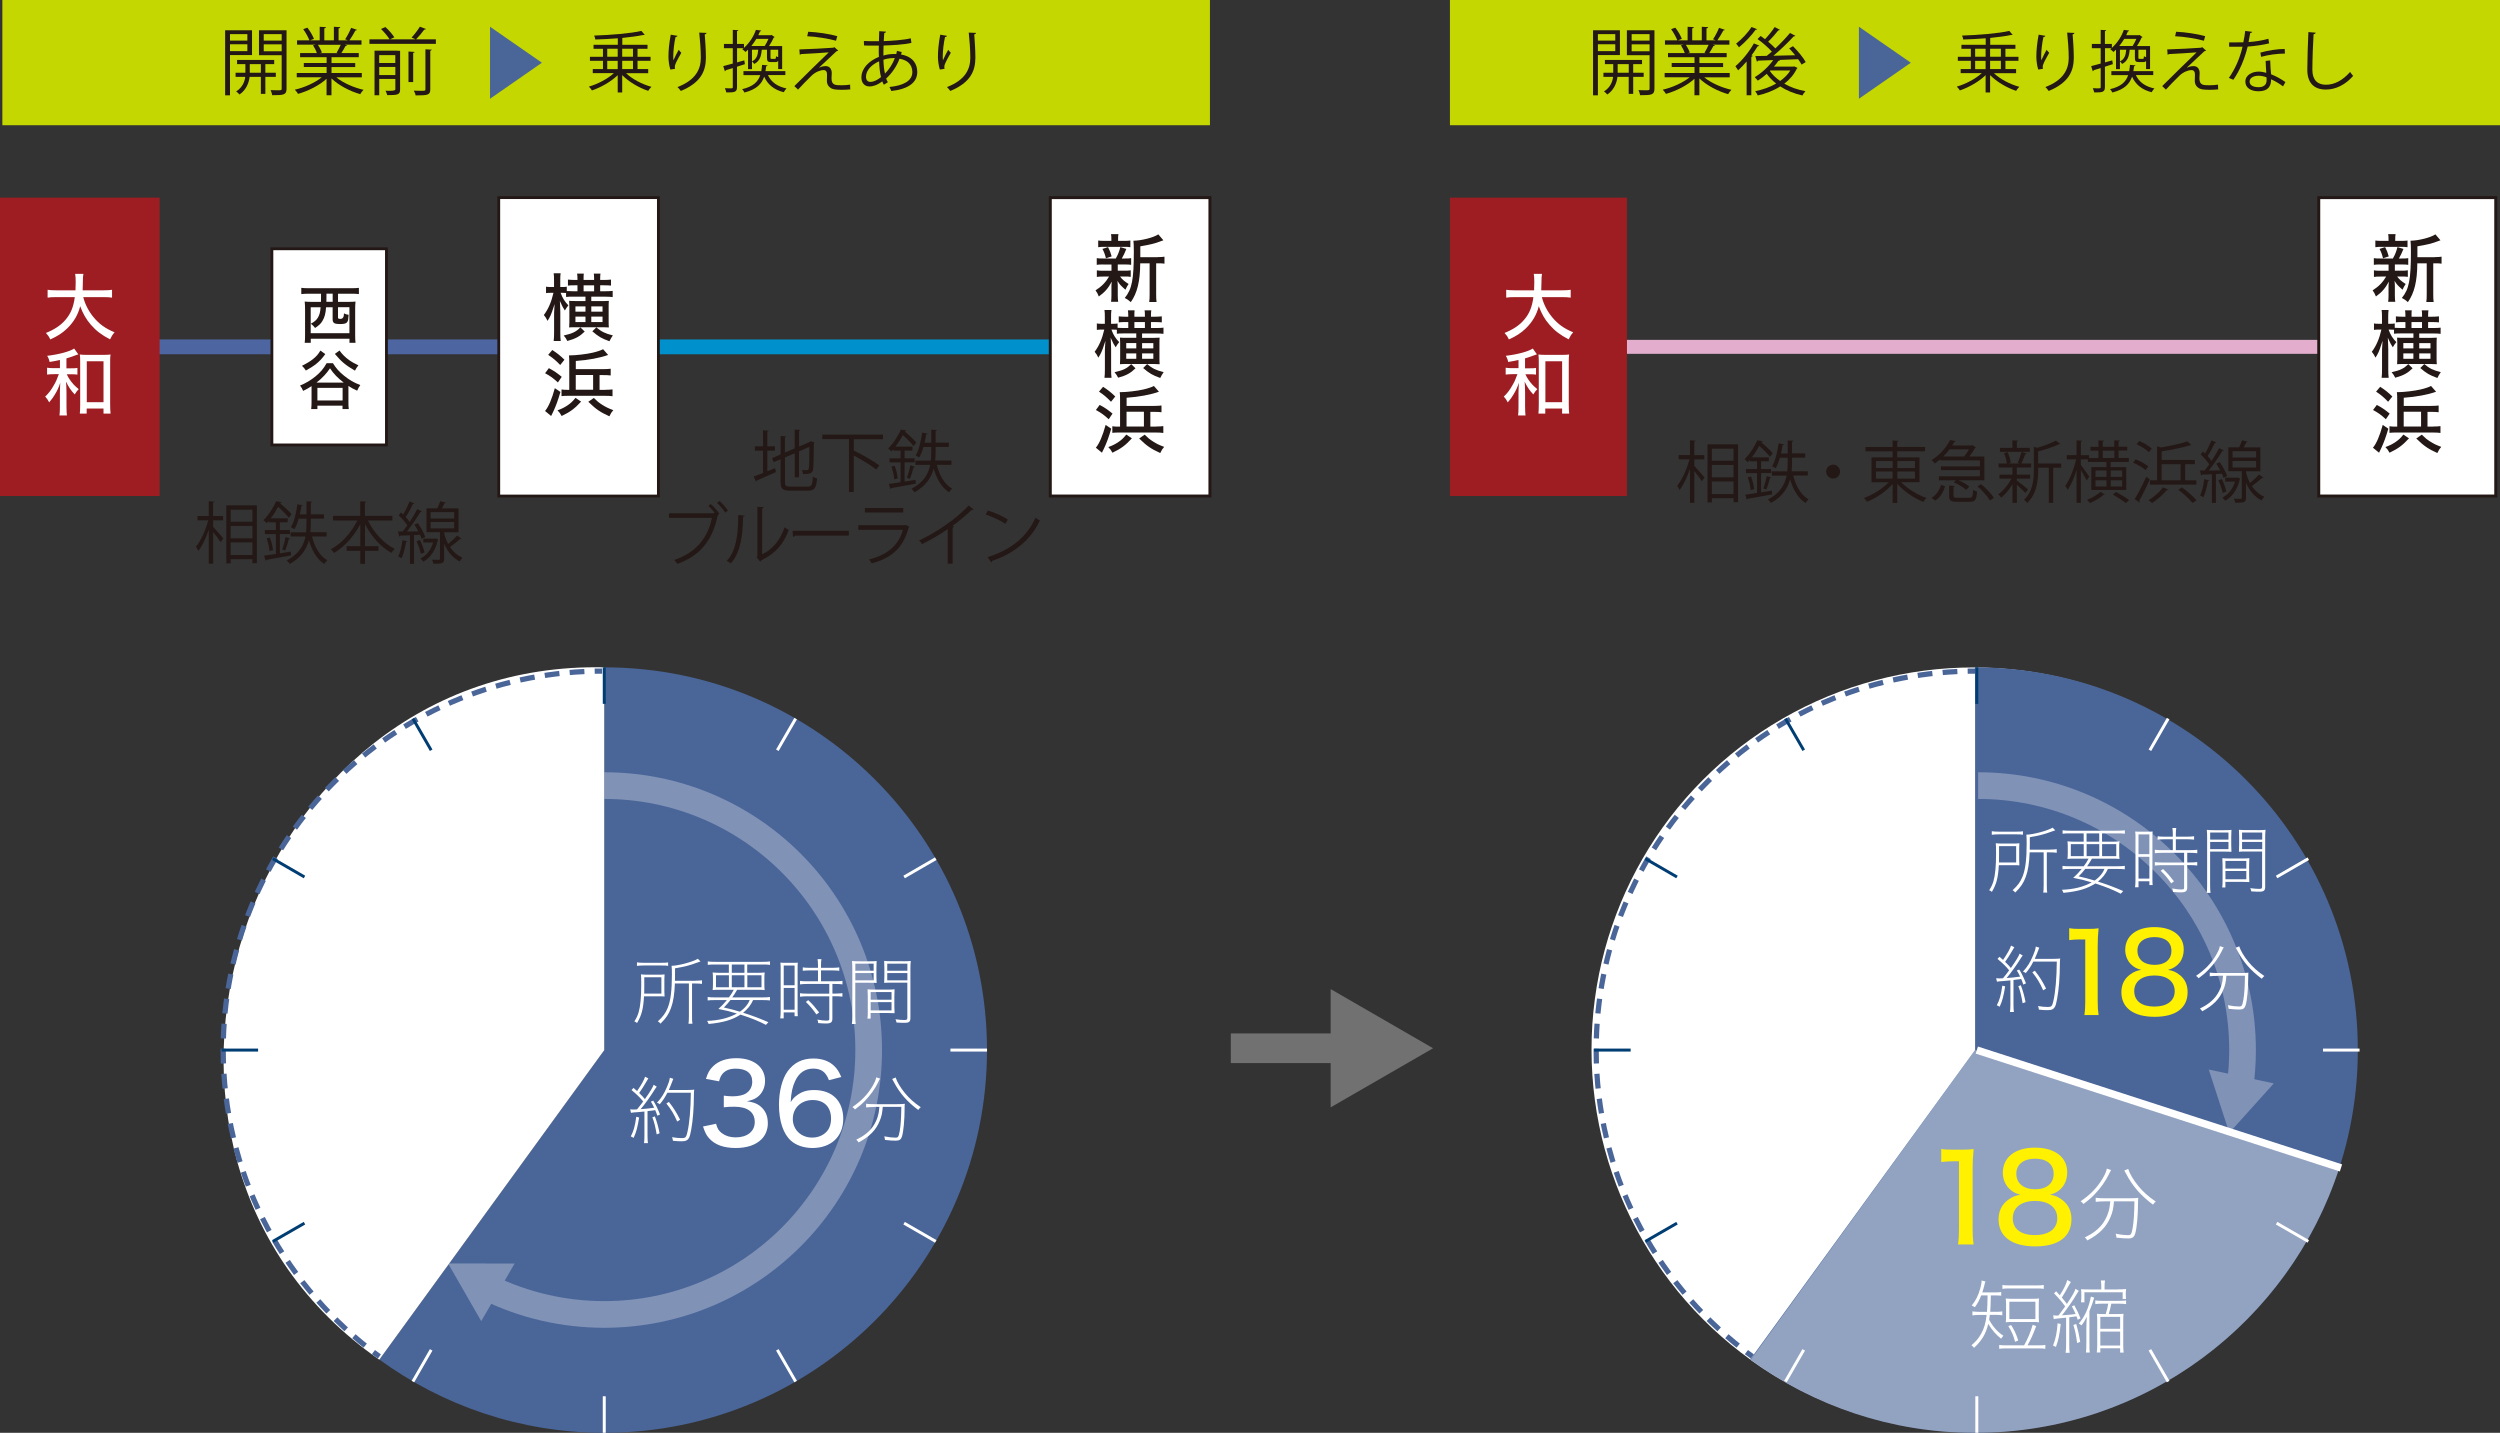 <?xml version="1.0" encoding="UTF-8"?><svg id="_レイヤー_1" xmlns="http://www.w3.org/2000/svg" viewBox="0 0 477.94 273.92"><rect x="0" y="0" width="477.94" height="273.92" fill="#333333" stroke="none"/><defs><style>.cls-1{stroke:#727171;stroke-width:5.67px;}.cls-1,.cls-2,.cls-3,.cls-4,.cls-5,.cls-6,.cls-7,.cls-8,.cls-9,.cls-10,.cls-11{stroke-miterlimit:10;}.cls-1,.cls-3,.cls-12,.cls-5,.cls-6,.cls-7,.cls-8,.cls-9,.cls-10,.cls-11{fill:none;}.cls-13{fill:#fff100;}.cls-13,.cls-14,.cls-15,.cls-16,.cls-17,.cls-18,.cls-19{stroke-width:0px;}.cls-2,.cls-4{stroke:#231815;}.cls-2,.cls-4,.cls-17{fill:#fff;}.cls-2,.cls-6,.cls-8{stroke-width:.57px;}.cls-3{stroke:#4d66a2;}.cls-3,.cls-5{stroke-width:2.83px;}.cls-4{stroke-width:.54px;}.cls-14{fill:#9d1d22;}.cls-15{fill:#c4d700;}.cls-12{stroke:#e3aece;stroke-width:2.67px;}.cls-5{stroke:#0090cc;}.cls-6,.cls-7,.cls-10{stroke:#fff;}.cls-7{stroke-width:1.42px;}.cls-20{opacity:.4;}.cls-8{stroke:#003d73;}.cls-9{stroke-dasharray:0 0 2.82 1.97;}.cls-9,.cls-11{stroke:#4a6598;}.cls-21{opacity:.3;}.cls-16{fill:#727171;}.cls-10{stroke-width:5.1px;}.cls-18{fill:#231815;}.cls-19{fill:#4a6598;}</style></defs><circle class="cls-17" cx="377.3" cy="200.64" r="73.04"/><rect class="cls-15" x=".45" width="230.86" height="23.94"/><path class="cls-18" d="M48.19,10.53h-4.22v7.7h-.93V5.78h5.14v4.75ZM47.29,6.52h-3.32v1.24h3.32v-1.24ZM43.97,9.78h3.32v-1.32h-3.32v1.32ZM52.73,14.7h-2v3.25h-.86v-3.25h-2.15c-.1.91-.55,2.45-1.94,3.37-.14-.18-.42-.45-.63-.59,1.24-.77,1.64-1.95,1.73-2.78h-1.84v-.8h1.87v-1.64h-1.59v-.8h7.1v.8h-1.69v1.64h2v.8ZM47.75,13.9h2.12v-1.64h-2.12v1.64ZM54.78,5.78v11.16c0,1.21-.53,1.26-2.74,1.26-.04-.27-.17-.7-.31-.97.48.01.94.03,1.29.03.75,0,.83,0,.83-.32v-6.39h-4.34v-4.76h5.27ZM53.85,6.52h-3.43v1.24h3.43v-1.24ZM50.42,9.8h3.43v-1.33h-3.43v1.33Z"/><path class="cls-18" d="M69.17,14.78h-4.88c1.31,1.08,3.36,1.98,5.21,2.39-.21.2-.49.58-.63.83-1.95-.55-4.12-1.67-5.5-3.01v3.22h-.94v-3.15c-1.38,1.28-3.54,2.35-5.45,2.89-.13-.24-.41-.6-.62-.8,1.83-.42,3.85-1.32,5.16-2.38h-4.79v-.82h5.71v-1.14h-4.36v-.76h4.36v-1.12h-5.07v-.79h3.2c-.14-.44-.44-1.04-.73-1.49l.55-.11h-3.6v-.83h2.36c-.21-.59-.72-1.48-1.18-2.14l.8-.28c.51.65,1.04,1.55,1.25,2.14l-.74.28h1.84v-2.59l1.19.07c-.01.14-.13.21-.31.24v2.28h1.83v-2.59l1.22.07c-.01.14-.14.21-.32.24v2.28h1.77c-.18-.07-.39-.15-.52-.2.41-.6.9-1.55,1.15-2.19l1.11.38c-.03.08-.14.13-.29.13-.29.55-.75,1.32-1.14,1.88h2.3v.83h-3.18l.41.13c-.04.1-.15.14-.29.13-.2.38-.51.93-.79,1.35h3.33v.79h-5.21v1.12h4.53v.76h-4.53v1.14h5.79v.82ZM64.35,10.08c.25-.41.58-1.03.79-1.52h-4.37c.32.46.63,1.08.77,1.5l-.44.1h3.47l-.22-.08Z"/><path class="cls-18" d="M81.43,5.55c-.06.08-.15.13-.32.11-.39.55-1.04,1.33-1.57,1.86h3.79v.87h-12.7v-.87h3.85c-.34-.56-1.03-1.39-1.64-1.98l.83-.38c.65.58,1.38,1.41,1.71,1.98l-.83.38h4.89l-.76-.34c.53-.56,1.21-1.45,1.59-2.08l1.17.45ZM76.01,9.71h0s.48.01.48.01v7.39c0,1-.46,1.08-2.46,1.08-.06-.25-.2-.6-.32-.84.31.01.62.01.87.01q1,0,1-.27v-2h-3.08v3.13h-.9v-8.53h4.41ZM75.57,10.54h-3.08v1.5h3.08v-1.5ZM72.5,14.35h3.08v-1.55h-3.08v1.55ZM78.09,9.85l1.18.08c-.01.08-.1.15-.28.18v5.58h-.9v-5.85ZM82.26,17.06c0,1.1-.44,1.18-2.8,1.18-.04-.27-.21-.66-.35-.91.52.01,1.01.03,1.36.03.77,0,.86,0,.86-.29v-7.64l1.21.06c-.03.1-.1.18-.28.2v7.39Z"/><path class="cls-18" d="M123.89,13.99h-4.21c1.2,1.15,3.12,2.14,4.86,2.61-.21.18-.48.54-.62.77-1.74-.58-3.7-1.71-4.97-3.01v3.32h-.86v-3.31c-1.28,1.25-3.22,2.34-4.92,2.92-.13-.22-.4-.55-.59-.73,1.67-.48,3.59-1.48,4.78-2.58h-4.04v-.77h1.95v-1.58h-2.49v-.77h2.49v-1.53h-1.8v-.77h4.64v-1.24c-1.44.12-2.94.19-4.31.23-.01-.22-.12-.55-.21-.75,3.14-.1,6.97-.41,9.03-.89l.64.75s-.08.03-.13.03c-.04,0-.09,0-.14-.01-1.04.23-2.47.41-4.02.57v1.31h4.82v.77h-1.91v1.53h2.49v.77h-2.49v1.58h2.04v.77ZM116.09,9.32v1.53h2v-1.53h-2ZM116.09,11.63v1.58h2v-1.58h-2ZM121.01,9.32h-2.06v1.53h2.06v-1.53ZM121.01,13.21v-1.58h-2.06v1.58h2.06Z"/><path class="cls-18" d="M128.16,13.3c-.24-.7-.36-1.7-.37-2.42,0-1.21.13-2.61.44-4.25l1.29.22c-.05.17-.21.21-.37.22-.26,1.07-.44,2.7-.44,3.75,0,.28.01.52.04.7.26-.63.73-1.51,1-2,.12.17.37.44.5.57-.95,1.71-1.24,2.2-1.24,2.74,0,.1.01.21.04.32l-.89.15ZM135.06,6.3c-.01.16-.12.22-.33.28.09,1.12.22,2.99.22,4.47-.01,2.49-.91,4.73-4.79,6.34-.14-.21-.45-.55-.64-.75,3.52-1.34,4.46-3.46,4.46-5.58,0-1.58-.16-3.45-.3-4.83l1.39.06Z"/><path class="cls-18" d="M142.39,12.27l-1.49.48v3.88c0,.94-.4,1.07-2.05,1.04-.04-.21-.15-.57-.27-.81.36.01.67.03.92.03.53,0,.59,0,.59-.26v-3.62l-1.33.41c-.01.1-.09.17-.18.21l-.31-.99c.5-.13,1.13-.3,1.82-.49v-2.94h-1.69v-.81h1.69v-2.69l1.06.06c-.01.1-.08.15-.25.18v2.45h1.33v.75c1.16-1.03,1.92-2.37,2.29-3.44l1.02.13c-.03.1-.1.15-.25.17-.09.23-.21.48-.32.72h2.38l.14-.05.61.4c-.04.05-.1.08-.18.1-.21.49-.55,1.09-.89,1.62h2.5v4.4h-.76v-1.55c-.12.17-.3.22-.55.22h-.77c-.67,0-.82-.16-.82-.85v-1.51h-1c-.09,1.2-.36,2.16-1.44,2.72-.09-.14-.27-.37-.43-.49.85-.41,1.12-1.15,1.2-2.23h-1.2v3.7h-.75v-3.71c-.16.15-.32.3-.49.44-.14-.18-.42-.41-.62-.51.09-.08.18-.14.26-.22h-1.25v2.72l1.38-.39.12.73ZM150.17,14.35h-3.36c.62,1.34,1.8,2.2,3.55,2.56-.19.17-.41.5-.52.72-1.84-.45-3.06-1.44-3.75-2.97-.49,1.42-1.48,2.43-3.77,3.03-.08-.19-.28-.49-.44-.64,2.1-.5,3.03-1.39,3.46-2.69h-3.21v-.76h3.41c.06-.37.12-.77.15-1.2l1.04.09c-.01.09-.1.16-.26.18-.04.32-.08.63-.13.93h3.8v.76ZM146.19,8.8c.26-.39.52-.9.72-1.37h-2.32c-.27.45-.58.91-.95,1.37h2.55ZM148.11,11.26c.18,0,.22-.05.25-.52.1.08.26.14.41.19v-1.42h-1.47v1.51c0,.21.04.23.22.23h.59Z"/><path class="cls-18" d="M156.6,12.94c.44-.22.86-.3,1.28-.3.66,0,1.13.5,1.13,1.31,0,.33-.04.73-.04,1.04,0,1.31.77,1.31,1.88,1.31.57,0,1.21-.04,1.67-.12,0,.58.04.91.04.91-.5.05-1.11.08-1.67.08-.53,0-1-.03-1.34-.08-.93-.14-1.46-.82-1.47-1.58,0-.3.03-.88.03-1.26,0-.54-.21-.85-.66-.85-.62,0-1.57.36-2.3,1.07-.75.73-2.15,2.15-2.59,2.67,0,0-.14-.18-.7-.68,1.22-1.25,5.27-5.18,6.58-6.45-.94.09-3.86.26-5.33.33-.04.08-.1.13-.21.14l-.08-1.03c1.8-.05,5.19-.22,6.49-.33l.19-.12.75.68c-.08.06-.17.09-.31.1-.81.76-2.4,2.22-3.35,3.13h0ZM159.83,7.79c-1.38-.4-3.8-.79-5.51-.86l.19-.86c1.78.08,4.09.42,5.56.85l-.25.88Z"/><path class="cls-18" d="M172.39,9.93c-.04.17-.08.33-.13.49,2.27.4,3.1,1.82,3.1,3.34,0,2.05-1.75,3.28-4.97,3.64-.05-.18-.23-.57-.35-.77,2.67-.26,4.38-1.18,4.38-2.85v-.09c-.06-1.49-1.07-2.23-2.45-2.46-.55,1.46-1.49,2.81-2.56,3.79.09.27.21.5.33.7l-.76.48c-.12-.18-.22-.4-.31-.64-1.03.76-1.85.97-2.43.97-1.03,0-1.56-.76-1.56-1.71,0-1.78,1.47-3.19,3.34-3.94-.03-.67-.03-1.4-.01-2.16-2.18,0-2.41,0-2.83-.03l-.03-.85c.66.04,1.78.04,2.88.04.01-.59.04-1.31.06-1.92l1.29.09c-.01.13-.14.23-.33.26-.04.48-.06,1.07-.1,1.55,1.4-.04,3.86-.21,5.17-.54l.12.88c-1.37.33-3.85.46-5.32.5-.03.67-.04,1.31-.03,1.92.9-.28,1.71-.3,1.93-.3.19,0,.36,0,.53.01.05-.21.09-.4.13-.61l.91.23ZM168.43,14.73c-.21-.8-.32-1.82-.37-3.01-1.4.62-2.5,1.69-2.5,2.94,0,.76.42,1.02.89.99.61-.01,1.3-.36,1.98-.91ZM171.07,11.11c-.21-.01-1.21-.04-2.18.31.03,1.04.12,1.93.3,2.65.77-.79,1.47-1.83,1.88-2.96Z"/><path class="cls-18" d="M179.68,13.3c-.24-.7-.36-1.7-.37-2.42,0-1.21.13-2.61.44-4.25l1.29.22c-.05.17-.21.21-.37.22-.26,1.07-.44,2.7-.44,3.75,0,.28.01.52.04.7.26-.63.73-1.51,1-2,.12.17.37.44.5.57-.95,1.71-1.24,2.2-1.24,2.74,0,.1.01.21.04.32l-.89.15ZM186.58,6.3c-.01.16-.12.22-.33.28.09,1.12.22,2.99.22,4.47-.01,2.49-.91,4.73-4.79,6.34-.14-.21-.45-.55-.64-.75,3.52-1.34,4.46-3.46,4.46-5.58,0-1.58-.16-3.45-.3-4.83l1.39.06Z"/><rect class="cls-15" x="277.19" width="200.75" height="23.94"/><path class="cls-18" d="M309.7,10.53h-4.22v7.7h-.93V5.78h5.14v4.75ZM308.8,6.52h-3.32v1.24h3.32v-1.24ZM305.48,9.78h3.32v-1.32h-3.32v1.32ZM314.23,14.7h-2v3.25h-.86v-3.25h-2.15c-.1.91-.55,2.45-1.94,3.37-.14-.18-.42-.45-.63-.59,1.24-.77,1.64-1.95,1.73-2.78h-1.84v-.8h1.87v-1.64h-1.59v-.8h7.1v.8h-1.69v1.64h2v.8ZM309.26,13.9h2.12v-1.64h-2.12v1.64ZM316.29,5.78v11.16c0,1.21-.53,1.26-2.74,1.26-.04-.27-.17-.7-.31-.97.48.01.94.03,1.29.03.74,0,.83,0,.83-.32v-6.39h-4.34v-4.76h5.27ZM315.36,6.52h-3.43v1.24h3.43v-1.24ZM311.93,9.8h3.43v-1.33h-3.43v1.33Z"/><path class="cls-18" d="M330.68,14.78h-4.88c1.31,1.08,3.36,1.98,5.21,2.39-.21.2-.49.58-.63.83-1.95-.55-4.12-1.67-5.5-3.01v3.22h-.94v-3.15c-1.38,1.28-3.54,2.35-5.45,2.89-.13-.24-.41-.6-.62-.8,1.83-.42,3.85-1.32,5.16-2.38h-4.79v-.82h5.71v-1.14h-4.36v-.76h4.36v-1.12h-5.07v-.79h3.2c-.14-.44-.44-1.04-.73-1.49l.55-.11h-3.6v-.83h2.36c-.21-.59-.72-1.48-1.18-2.14l.8-.28c.51.65,1.04,1.55,1.25,2.14l-.74.28h1.84v-2.59l1.19.07c-.01.14-.13.21-.31.24v2.28h1.83v-2.59l1.22.07c-.01.14-.14.21-.32.24v2.28h1.77c-.18-.07-.39-.15-.52-.2.41-.6.9-1.55,1.15-2.19l1.11.38c-.03.08-.14.13-.29.13-.29.55-.75,1.32-1.14,1.88h2.3v.83h-3.18l.41.13c-.04.1-.15.14-.29.13-.2.38-.51.93-.79,1.35h3.33v.79h-5.21v1.12h4.53v.76h-4.53v1.14h5.79v.82ZM325.86,10.08c.25-.41.58-1.03.79-1.52h-4.37c.32.46.63,1.08.77,1.5l-.44.1h3.47l-.22-.08Z"/><path class="cls-18" d="M333.91,11.76c-.53.63-1.1,1.21-1.62,1.69-.11-.18-.37-.59-.52-.79,1.21-1.03,2.63-2.74,3.53-4.37l1.04.44c-.04.08-.16.13-.31.11-.35.58-.76,1.18-1.19,1.76l.25.08c-.04.08-.11.15-.28.18v7.35h-.9v-6.45ZM335.92,5.58c-.04.08-.15.13-.29.11-.73,1.04-2.05,2.43-3.18,3.36-.13-.2-.38-.53-.55-.7,1.07-.83,2.3-2.14,2.95-3.19l1.07.42ZM343,12.68l.65.31c-.04.07-.1.1-.14.13-.55,1.15-1.39,2.11-2.4,2.88,1.18.67,2.57,1.17,4.05,1.43-.21.2-.45.56-.58.82-1.55-.34-3.01-.93-4.24-1.73-1.29.82-2.8,1.39-4.3,1.73-.1-.24-.32-.6-.48-.82,1.39-.27,2.8-.76,4-1.46-.69-.53-1.31-1.17-1.8-1.86-.56.51-1.14.94-1.71,1.31-.13-.18-.41-.51-.59-.66,1.25-.75,2.63-1.97,3.54-3.27l-2.91.1c-.03.11-.11.18-.21.2l-.31-1.07,2.19-.04c.32-.25.65-.52.98-.81-.67-.75-1.78-1.73-2.74-2.4l.59-.6c.27.18.55.39.84.62.63-.66,1.41-1.62,1.84-2.32l1.01.53c-.06.08-.17.11-.31.11-.49.63-1.28,1.53-1.94,2.16.52.44,1.01.89,1.38,1.28,1.04-.98,2.07-2.07,2.8-2.95l1.03.55c-.04.07-.17.11-.32.1-1.03,1.12-2.53,2.58-3.89,3.71,1.31-.03,2.74-.06,4.16-.1-.37-.46-.76-.91-1.14-1.31l.73-.42c.93.93,1.97,2.19,2.43,3.04l-.79.48c-.15-.3-.38-.65-.66-1.03-1.19.04-2.43.1-3.6.14l.14.06c-.04.08-.16.13-.31.11-.25.38-.53.74-.86,1.11h3.7l.17-.04ZM338.43,13.48l-.08.08c.49.72,1.17,1.36,1.97,1.92.8-.56,1.48-1.24,1.95-2.01h-3.84Z"/><path class="cls-18" d="M385.4,13.99h-4.21c1.2,1.15,3.12,2.14,4.86,2.61-.21.18-.48.54-.62.77-1.74-.58-3.7-1.71-4.97-3.01v3.32h-.86v-3.31c-1.28,1.25-3.22,2.34-4.92,2.92-.13-.22-.4-.55-.59-.73,1.67-.48,3.59-1.48,4.78-2.58h-4.04v-.77h1.95v-1.58h-2.49v-.77h2.49v-1.53h-1.8v-.77h4.64v-1.24c-1.44.12-2.94.19-4.31.23-.01-.22-.12-.55-.21-.75,3.14-.1,6.97-.41,9.03-.89l.64.75s-.08.03-.13.03c-.04,0-.09,0-.14-.01-1.04.23-2.47.41-4.02.57v1.31h4.82v.77h-1.91v1.53h2.49v.77h-2.49v1.58h2.04v.77ZM377.6,9.32v1.53h2v-1.53h-2ZM377.6,11.63v1.58h2v-1.58h-2ZM382.52,9.32h-2.06v1.53h2.06v-1.53ZM382.52,13.21v-1.58h-2.06v1.58h2.06Z"/><path class="cls-18" d="M389.67,13.3c-.24-.7-.36-1.7-.37-2.42,0-1.21.13-2.61.44-4.25l1.29.22c-.05.17-.21.21-.37.22-.26,1.07-.44,2.7-.44,3.75,0,.28.01.52.04.7.26-.63.73-1.51,1-2,.12.17.37.44.5.57-.95,1.71-1.24,2.2-1.24,2.74,0,.1.01.21.04.32l-.89.15ZM396.57,6.3c-.01.16-.12.22-.33.28.09,1.12.22,2.99.22,4.47-.01,2.49-.91,4.73-4.79,6.34-.14-.21-.45-.55-.64-.75,3.52-1.34,4.46-3.46,4.46-5.58,0-1.58-.16-3.45-.3-4.83l1.39.06Z"/><path class="cls-18" d="M403.9,12.27l-1.49.48v3.88c0,.94-.4,1.07-2.05,1.04-.04-.21-.15-.57-.27-.81.36.01.67.03.92.03.53,0,.59,0,.59-.26v-3.62l-1.33.41c-.01.1-.09.17-.18.21l-.31-.99c.5-.13,1.13-.3,1.82-.49v-2.94h-1.69v-.81h1.69v-2.69l1.06.06c-.01.1-.08.15-.25.18v2.45h1.33v.75c1.16-1.03,1.92-2.37,2.29-3.44l1.02.13c-.03.1-.1.15-.25.17-.09.23-.21.48-.32.72h2.38l.14-.05.61.4c-.04.05-.1.08-.18.1-.21.49-.55,1.09-.89,1.62h2.5v4.4h-.76v-1.55c-.12.17-.3.22-.55.22h-.77c-.67,0-.82-.16-.82-.85v-1.51h-1c-.09,1.2-.36,2.16-1.44,2.72-.09-.14-.27-.37-.42-.49.85-.41,1.12-1.15,1.2-2.23h-1.2v3.7h-.75v-3.71c-.16.15-.32.3-.49.44-.14-.18-.43-.41-.62-.51.09-.08.18-.14.26-.22h-1.25v2.72l1.38-.39.12.73ZM411.68,14.35h-3.36c.62,1.34,1.8,2.2,3.55,2.56-.19.17-.41.5-.52.72-1.84-.45-3.06-1.44-3.75-2.97-.49,1.42-1.48,2.43-3.77,3.03-.08-.19-.28-.49-.44-.64,2.1-.5,3.03-1.39,3.46-2.69h-3.21v-.76h3.41c.06-.37.12-.77.15-1.2l1.04.09c-.01.09-.1.16-.26.18-.04.32-.08.63-.13.93h3.8v.76ZM407.7,8.8c.26-.39.52-.9.72-1.37h-2.32c-.27.45-.58.91-.95,1.37h2.55ZM409.62,11.26c.18,0,.22-.05.25-.52.1.08.26.14.41.19v-1.42h-1.47v1.51c0,.21.04.23.22.23h.59Z"/><path class="cls-18" d="M418.11,12.94c.44-.22.86-.3,1.28-.3.66,0,1.13.5,1.13,1.31,0,.33-.04.73-.04,1.04,0,1.31.77,1.31,1.88,1.31.57,0,1.21-.04,1.67-.12,0,.58.04.91.04.91-.5.05-1.11.08-1.67.08-.53,0-1-.03-1.34-.08-.93-.14-1.46-.82-1.47-1.58,0-.3.03-.88.03-1.26,0-.54-.21-.85-.66-.85-.62,0-1.57.36-2.31,1.07-.75.73-2.15,2.15-2.59,2.67,0,0-.14-.18-.7-.68,1.22-1.25,5.27-5.18,6.58-6.45-.94.09-3.86.26-5.33.33-.04.08-.1.13-.21.14l-.08-1.03c1.8-.05,5.19-.22,6.49-.33l.19-.12.75.68c-.08.06-.17.09-.31.1-.81.76-2.4,2.22-3.35,3.13h0ZM421.34,7.79c-1.38-.4-3.8-.79-5.51-.86l.19-.86c1.78.08,4.09.42,5.56.85l-.25.88Z"/><path class="cls-18" d="M430.59,6.08c-.04.1-.17.21-.4.22-.09.57-.21,1.24-.32,1.74,1.26-.08,2.67-.3,3.79-.63l.14.88c-1.2.3-2.61.5-4.1.62-.62,2.47-1.47,4.48-2.73,6.34l-.86-.35c1.17-1.69,2.06-3.62,2.61-5.96h-2.56v-.84h1.53c.4,0,.81-.01,1.18-.01.16-.68.27-1.42.36-2.18l1.35.18ZM434.01,11.56c.01,1.04.09,1.75.17,2.64.82.32,1.89.88,2.74,1.49l-.46.82c-.71-.54-1.58-1.04-2.28-1.35,0,1.29-.52,2.29-2.41,2.29-1.43,0-2.52-.64-2.51-1.85,0-1.29,1.35-1.91,2.54-1.91.46,0,.94.09,1.46.23-.05-.82-.12-1.66-.12-2.27l.88-.1ZM433.3,14.78c-.53-.21-1.07-.3-1.53-.3-.77,0-1.69.31-1.7,1.11,0,.73.72,1.08,1.73,1.08.93,0,1.52-.45,1.52-1.3,0-.21,0-.4-.01-.59ZM436.83,10.24c-1.46.01-3.22.24-4.56.63l-.14-.81c1.47-.42,3.25-.7,4.65-.7l.05.88Z"/><path class="cls-18" d="M442.7,6.26c-.03.15-.14.24-.4.28-.1,1.49-.23,4.91-.23,6.81s.95,2.85,2.58,2.85,3.17-.79,4.64-2.45c.13.21.42.62.58.76-1.51,1.71-3.33,2.61-5.23,2.61-2.34,0-3.54-1.35-3.54-3.79,0-1.62.12-5.62.21-7.2l1.4.12Z"/><polygon class="cls-19" points="93.68 5.11 103.6 11.99 93.68 18.88 93.68 5.11"/><polygon class="cls-19" points="355.38 5.11 365.3 11.99 355.38 18.88 355.38 5.11"/><path class="cls-19" d="M115.52,127.57v73.17l-43,59.17c12.07,8.79,26.92,14.01,43,14.01,40.41,0,73.17-32.76,73.17-73.17s-32.76-73.17-73.17-73.17Z"/><path class="cls-19" d="M72.44,259.88s.04.03.07.05v-.02s-.04-.04-.07-.06v.02Z"/><path class="cls-17" d="M115.52,200.75v-73.17c-69.37-1.49-100.01,92.72-43.01,132.36l43.01-59.18Z"/><path class="cls-11" d="M115.11,128.3c-.47,0-.95,0-1.42.01"/><path class="cls-9" d="M111.72,128.38c-38.44,1.77-69.05,33.49-69.05,72.36,0,23.23,10.95,43.9,27.95,57.15"/><path class="cls-11" d="M71.39,258.49c.38.29.76.57,1.14.84"/><g class="cls-21"><path class="cls-10" d="M115.52,150.19c27.92,0,50.55,22.63,50.55,50.55s-22.63,50.55-50.55,50.55c-7.89,0-15.36-1.81-22.02-5.03"/><polygon class="cls-17" points="98.38 241.56 85.66 241.54 92 252.57 98.38 241.56"/></g><line class="cls-8" x1="115.52" y1="127.57" x2="115.52" y2="134.56"/><line class="cls-8" x1="78.94" y1="137.38" x2="82.43" y2="143.43"/><line class="cls-8" x1="52.15" y1="164.16" x2="58.21" y2="167.66"/><line class="cls-8" x1="42.35" y1="200.75" x2="49.34" y2="200.75"/><line class="cls-8" x1="52.15" y1="237.33" x2="58.21" y2="233.84"/><line class="cls-6" x1="78.94" y1="264.12" x2="82.43" y2="258.06"/><line class="cls-6" x1="115.52" y1="273.92" x2="115.52" y2="266.93"/><line class="cls-6" x1="152.11" y1="264.12" x2="148.61" y2="258.06"/><line class="cls-6" x1="178.89" y1="237.33" x2="172.84" y2="233.84"/><line class="cls-6" x1="188.7" y1="200.75" x2="181.7" y2="200.75"/><line class="cls-6" x1="178.89" y1="164.16" x2="172.84" y2="167.66"/><line class="cls-6" x1="152.11" y1="137.38" x2="148.61" y2="143.43"/><path class="cls-17" d="M120.52,212.08c.18.03.31.04.53.04.18,0,.29,0,.73-.03q.75-.91,1.18-1.52c-.69-.83-1.21-1.33-2.23-2.18l.38-.41c.34.29.46.39.69.6.86-1.26,1.36-2.18,1.52-2.74l.63.32q-.11.13-.62,1.03c-.25.45-.67,1.1-1.14,1.76.51.49.72.72,1.1,1.17,1.01-1.43,1.5-2.24,1.67-2.74l.6.37c-.15.18-.27.34-.38.53-.72,1.18-2,2.97-2.71,3.77q1.36-.1,2.59-.28c-.22-.46-.32-.65-.63-1.17l.46-.18c.52.83.86,1.55,1.29,2.64l-.51.24c-.18-.52-.24-.69-.41-1.07l-.37.06c-.18.01-.55.07-1.1.13v4.71c0,.55.03,1.03.08,1.41h-.75c.06-.41.08-.87.08-1.42v-4.62c-.67.06-.97.08-1.2.11-.58.04-.88.07-.93.07q-.1.01-.44.07l-.15-.66ZM122.19,213.64c-.3,1.84-.53,2.77-1.05,3.89l-.55-.28c.53-1,.8-1.93,1.05-3.75l.55.14ZM125.2,213.43c.41,1.12.65,1.95.9,3.23l-.56.21c-.24-1.41-.45-2.29-.82-3.27l.48-.17ZM131.58,208.37c.56,0,.84-.01,1.14-.06-.04.28-.06.53-.06.9-.01,2.83-.2,5.03-.53,6.82-.15.8-.25,1.19-.39,1.46-.27.52-.65.7-1.43.7-.51,0-1.05-.03-1.66-.1-.04-.28-.08-.45-.17-.69.77.13,1.29.18,1.88.18.67,0,.83-.15,1.04-1.08.41-1.7.65-4.53.67-7.6h-4.48c-.49.96-.89,1.53-1.46,2.21-.15-.14-.29-.21-.53-.29.82-.87,1.41-1.8,1.93-3.08.34-.8.44-1.12.53-1.71l.66.21c-.1.23-.15.38-.45,1.17-.1.27-.2.49-.41.97h3.72ZM129.47,214.42c-.67-1.5-1.12-2.25-2.08-3.46l.49-.3c.96,1.24,1.39,1.93,2.14,3.4l-.55.35Z"/><path class="cls-17" d="M136.89,214.83c.27.97.53,1.37,1.12,1.81.72.53,1.58.8,2.63.8,2.21,0,3.65-1.14,3.65-2.93,0-1.9-1.37-2.93-3.88-2.93-.8,0-1.37.02-2.04.11v-2.23c.51.08,1.16.13,1.69.13,1.08,0,2.04-.21,2.57-.57.78-.5,1.18-1.29,1.18-2.23,0-1.62-1.12-2.49-3.18-2.49-1.16,0-2,.36-2.55,1.05-.29.38-.42.67-.61,1.37l-2.51-.46c.36-1.18.7-1.77,1.37-2.42,1.03-1.01,2.55-1.54,4.45-1.54,3.33,0,5.48,1.71,5.48,4.34,0,1.29-.55,2.42-1.47,3.1-.51.38-.95.55-2,.8,1.45.19,2.25.55,2.99,1.35.7.76,1.01,1.67,1.01,2.91,0,1.14-.46,2.28-1.24,3.03-1.1,1.08-2.78,1.64-4.89,1.64-2.32,0-3.98-.61-5.12-1.88-.51-.57-.76-1.1-1.14-2.23l2.51-.53Z"/><path class="cls-17" d="M158.47,206.5c-.59-1.56-1.47-2.21-3.01-2.21s-2.72.8-3.44,2.36c-.53,1.16-.76,2.19-.86,4.05.42-.63.65-.91,1.14-1.26.95-.74,1.96-1.05,3.33-1.05,3.48,0,5.58,2.09,5.58,5.52s-2.4,5.56-5.88,5.56c-1.62,0-3.12-.51-4.09-1.37-1.5-1.31-2.32-3.79-2.32-6.91,0-2.57.63-4.99,1.67-6.41,1.22-1.64,2.8-2.42,4.91-2.42,1.69,0,3.06.51,4.02,1.47.57.57.88,1.05,1.31,2.07l-2.36.61ZM151.56,213.88c0,2.09,1.58,3.6,3.71,3.6,1.33,0,2.47-.59,3.1-1.58.32-.5.51-1.24.51-2.02,0-2.25-1.31-3.58-3.52-3.58s-3.79,1.54-3.79,3.58Z"/><path class="cls-17" d="M168.26,206.21c-.13.18-.21.32-.39.72-.56,1.18-1.45,2.42-2.5,3.51-.6.63-1.08,1.04-1.92,1.66-.15-.21-.28-.32-.49-.46,1.69-1.17,2.81-2.3,3.75-3.84.49-.83.73-1.35.8-1.84l.76.25ZM167.15,211.63c-.6,0-1.08.03-1.57.08v-.7c.46.06.94.08,1.57.08h4.38c.63,0,1.1-.03,1.45-.07-.03.2-.04.37-.04.93,0,2.08-.21,4.33-.49,5.28-.2.63-.49.84-1.22.84-.52,0-1.19-.04-2.04-.14-.03-.27-.07-.42-.14-.69.83.17,1.56.25,2.15.25.51,0,.6-.16.8-1.24.2-1.1.29-2.6.31-4.64h-3.55c-.08,1.15-.23,1.86-.59,2.7-.7,1.74-1.97,3.01-4.03,4.09-.14-.22-.24-.35-.44-.52,1.39-.67,2.39-1.45,3.09-2.39.44-.6.79-1.29,1.01-2.02.18-.62.24-.94.32-1.86h-.97ZM171.23,206c.25.81.93,1.95,1.76,2.96s1.77,1.86,3.04,2.71c-.21.17-.34.31-.48.53-2.12-1.57-3.57-3.23-4.67-5.35-.1-.2-.23-.42-.32-.58l.67-.28Z"/><path class="cls-17" d="M123.12,190.46c-.14,2.46-.45,3.61-1.33,5.12-.2-.17-.31-.24-.52-.31.42-.65.63-1.11.83-1.78.32-1.08.49-2.87.49-5.19,0-1.14-.01-1.63-.06-2.02.46.04.83.06,1.45.06h1.81c.52,0,.88-.01,1.26-.06-.03.28-.04.58-.04.94v2.32c0,.38.01.69.04.97-.31-.03-.55-.04-1.21-.04h-2.73ZM121.77,183.98c.39.06.76.08,1.26.08h3.49c.58,0,.87-.01,1.21-.07v.66c-.34-.06-.65-.07-1.21-.07h-3.49c-.49,0-.87.03-1.26.08v-.69ZM126.44,189.95v-3.12h-3.27v1.74c0,.75,0,.8-.01,1.38h3.29ZM132.92,187.49c.53,0,.9-.03,1.28-.08v.69c-.39-.06-.77-.08-1.28-.08h-.62v6.3c0,.67.01,1,.08,1.39h-.76c.06-.38.08-.76.08-1.42v-6.27h-2.68c-.07,2.05-.3,3.5-.75,4.71-.42,1.15-.94,1.93-2,2.97-.17-.21-.3-.32-.51-.44,1.01-.93,1.49-1.59,1.9-2.61.55-1.36.79-3.32.79-6.3,0-.84-.01-1.22-.06-1.71,1.31-.01,4.19-.8,5.02-1.35l.51.52c-.27.08-.39.13-.67.23-1.49.55-2.36.77-4.2,1.08v1.46c0,.34,0,.51-.01.93h3.88Z"/><path class="cls-17" d="M146.45,195.94c-1.59-.8-2.67-1.25-4.88-1.97-1.57,1.01-3.33,1.53-6.1,1.79-.08-.24-.16-.37-.29-.59,2.29-.08,4.12-.55,5.69-1.41-1.19-.37-2.21-.62-3.53-.87.66-.6,1.05-1.01,1.62-1.7h-2.14c-.66,0-1.1.01-1.53.07v-.66c.35.06.79.08,1.53.08h2.53c.46-.63.56-.77.93-1.46h-2.42c-.83,0-1.28.01-1.62.06.04-.34.06-.62.06-1.15v-1.01c0-.53-.01-.86-.06-1.21.41.04.87.07,1.5.07h1.6v-1.59h-2.5c-.76,0-1.21.01-1.53.07v-.66c.34.06.76.08,1.53.08h8.84c.77,0,1.19-.03,1.53-.08v.66c-.32-.06-.77-.07-1.53-.07h-2.83v1.59h1.84c.63,0,1.1-.03,1.5-.07-.04.34-.06.65-.06,1.21v1.01c0,.56.01.83.06,1.15-.35-.04-.79-.06-1.62-.06h-3.65c-.38.67-.53.9-.93,1.46h5.68c.73,0,1.18-.03,1.53-.08v.66c-.44-.06-.87-.07-1.53-.07h-1.69c-.48,1.03-1.03,1.71-1.91,2.42,1.69.52,3.2,1.1,4.83,1.81l-.48.52ZM136.88,186.45v2.29h2.47v-2.29h-2.47ZM139.64,191.19c-.46.6-.66.81-1.25,1.42,1.24.28,1.91.45,3.06.8.55-.39.93-.75,1.28-1.2.28-.35.39-.53.59-1.03h-3.68ZM142.32,184.39h-2.42v1.59h2.42v-1.59ZM139.9,188.74h2.42v-2.29h-2.42v2.29ZM142.87,188.74h2.71v-2.29h-2.71v2.29Z"/><path class="cls-17" d="M149.25,185.34c0-.6-.01-.98-.06-1.31.27.03.53.04,1.32.04h.73c.76,0,.97,0,1.28-.04-.03.34-.04.56-.04,1.38v7.53c0,.65.01,1.04.04,1.33h-.62v-.72h-2.08v1.14h-.66c.06-.39.08-.9.08-1.41v-7.95ZM149.83,188.36h2.08v-3.77h-2.08v3.77ZM149.83,193.04h2.08v-4.17h-2.08v4.17ZM159.13,189.95h.56c.59,0,.98-.03,1.36-.08v.67c-.39-.06-.8-.08-1.36-.08h-.56v4.31c0,.67-.3.9-1.21.9-.41,0-.94-.03-1.5-.08-.03-.27-.06-.42-.15-.67.72.14,1.24.2,1.67.2.51,0,.6-.06.6-.35v-4.3h-4.24c-.56,0-.96.03-1.36.08v-.67c.37.06.77.08,1.36.08h4.24v-1.85h-4.24c-.56,0-.96.03-1.36.08v-.67c.37.06.77.08,1.36.08h2.08v-2.08h-1.63c-.48,0-.89.03-1.28.07v-.65c.34.06.72.08,1.28.08h1.63v-.49c0-.44-.03-.79-.08-1.17h.74c-.06.38-.08.7-.08,1.17v.49h2.21c.56,0,.94-.03,1.28-.08v.65c-.39-.04-.79-.07-1.28-.07h-2.21v2.08h2.74c.59,0,.98-.03,1.36-.08v.67c-.39-.06-.8-.08-1.36-.08h-.56v1.85ZM156.08,193.94c-.73-1.04-1.21-1.62-2.02-2.39l.45-.35c.89.84,1.36,1.41,2.09,2.36l-.52.38Z"/><path class="cls-17" d="M162.86,195.77c.06-.38.08-.79.08-1.5v-9.02c0-.67-.01-1.08-.06-1.53.41.04.77.06,1.48.06h1.8c.69,0,1.03-.01,1.43-.06-.03.41-.04.79-.04,1.35v1.54c0,.55.01.93.04,1.31-.34-.03-.83-.04-1.49-.04h-2.59v6.39c0,.77.03,1.18.08,1.5h-.74ZM167.02,185.58v-1.35h-3.5v1.35h3.5ZM163.52,187.41h3.5v-1.38h-3.5v1.38ZM166.45,194.73h-.62c.06-.35.07-.7.07-1.29v-2.96c0-.51-.01-.91-.04-1.35.41.04.75.06,1.43.06h2.3c.69,0,1.03-.01,1.43-.06-.03.41-.04.79-.04,1.35v1.91c0,.55.01.93.04,1.31-.44-.03-.9-.04-1.49-.04h-3.09v1.08ZM170.44,191.12v-1.46h-3.99v1.46h3.99ZM170.44,193.17v-1.59h-3.99v1.59h3.99ZM172.63,183.77c.72,0,1.08-.01,1.49-.06-.06.51-.07.94-.07,1.53v9.33c0,.77-.24.97-1.14.97-.29,0-.8-.01-1.52-.06-.04-.24-.1-.44-.2-.62.73.1,1.29.14,1.71.14.45,0,.56-.08.56-.42v-6.72h-2.94c-.66,0-1.17.01-1.49.04.03-.39.04-.82.04-1.31v-1.54c0-.51-.01-.91-.04-1.35.41.04.74.06,1.43.06h2.15ZM173.47,184.23h-3.85v1.35h3.85v-1.35ZM169.62,186.03v1.38h3.85v-1.38h-3.85Z"/><line class="cls-1" x1="235.3" y1="200.4" x2="257.7" y2="200.4"/><polygon class="cls-16" points="254.39 211.7 273.97 200.4 254.39 189.09 254.39 211.7"/><line class="cls-12" x1="310.97" y1="66.31" x2="443.43" y2="66.31"/><rect class="cls-2" x="443.29" y="37.78" width="33.84" height="57.05"/><path class="cls-18" d="M455.06,50.56c-.56,0-.88.01-1.24.07v-1.28c.34.06.63.07,1.25.07h2.39c.45-.79.66-1.35.87-2.18l1.15.35c-.27.69-.53,1.24-.87,1.83h.55c.6,0,.89-.01,1.24-.07v1.28c-.39-.06-.67-.07-1.24-.07h-1.32v1.19h1.26c.55,0,.86-.01,1.22-.08v1.26c-.37-.06-.65-.07-1.22-.07h-.83c.42.56.81.9,1.64,1.43-.27.41-.41.65-.6,1.1-.94-.83-1.1-1-1.53-1.7.06.67.06.75.06,1.17v1.66c0,.49.03.82.08,1.18h-1.36c.04-.34.07-.7.07-1.15v-1.64c0-.32,0-.44.06-1.07-.67,1.26-1.31,2-2.47,2.84-.17-.46-.37-.82-.63-1.17,1.15-.73,1.93-1.52,2.59-2.64h-1.1c-.59,0-.84.01-1.24.07v-1.26c.37.07.65.08,1.27.08h1.53v-1.19h-1.57ZM459,46.05c.63,0,.91-.01,1.26-.07v1.28c-.37-.06-.7-.07-1.26-.07h-3.61c-.59,0-.91.01-1.28.07v-1.28c.34.06.65.07,1.31.07h1.21v-.28c0-.46-.01-.66-.07-1.01h1.42c-.06.34-.07.52-.07,1.01v.28h1.1ZM455.58,49.38c-.21-.82-.38-1.25-.67-1.79l1.07-.35c.34.65.48,1.03.69,1.78l-1.08.35ZM465.49,49.15c.62,0,.96-.03,1.28-.08v1.34c-.34-.06-.6-.07-1.17-.07h-.42v5.83c0,.79.01,1.15.08,1.56h-1.41c.07-.42.08-.79.08-1.56v-5.83h-1.8c-.01,3.43-.58,5.71-1.8,7.42-.45-.41-.65-.53-1.15-.8,1.38-1.69,1.73-3.5,1.73-8.92,0-1.03-.03-1.56-.08-2.02,1.52-.01,3.92-.62,4.76-1.22l.97,1.14c-.13.03-.17.04-.48.17-1.12.44-2.08.67-3.93.98v2.08h3.33Z"/><path class="cls-18" d="M457.68,63.04c-.21-.01-.49-.03-.72-.03h-.32c.37,1.03.76,1.64,1.48,2.4-.25.31-.44.56-.67.98-.39-.59-.42-.65-.96-1.83.01.2.01.37.03.46q.01.39.03.76,0,.21.03.97v3.78c0,.75.01,1.26.08,1.69h-1.35c.06-.44.08-.96.08-1.69v-3.19c0-.39,0-.69.04-1.21.03-.49.03-.56.06-.98-.08.21-.14.39-.17.51-.46,1.46-.7,2-1.19,2.71-.22-.49-.37-.72-.7-1.12.83-1.08,1.45-2.5,1.84-4.24h-.48c-.42,0-.7.01-.94.06v-1.24c.24.06.49.07.94.07h.59v-1.18c0-.77-.01-1.05-.07-1.45h1.33c-.06.37-.07.76-.07,1.43v1.2h.38c.38,0,.6-.01.87-.06v.83c.34.03.76.04,1.22.04h.82v-1.14h-.49c-.58,0-1.01.01-1.33.06v-1.15c.38.04.84.07,1.33.07h.49v-.24c0-.46-.03-.69-.07-.98h1.28c-.04.29-.04.53-.04.98v.24h2.01v-.22c0-.45-.01-.69-.06-1h1.28c-.04.28-.06.52-.06,1v.22h.66c.52,0,1-.03,1.41-.07v1.15c-.34-.04-.79-.06-1.38-.06h-.69v1.14h.94c.65,0,1.11-.03,1.45-.07v1.18c-.32-.04-.82-.07-1.41-.07h-2.68v.84h2.28c.49,0,.77-.01,1.08-.04-.03.27-.04.6-.04,1.05v2.89c0,.51.01.87.04,1.14-.31-.03-.63-.04-1.07-.04h-5.47c-.42,0-.76.01-1.05.04.03-.35.04-.56.04-1.03v-3.02c0-.38-.01-.73-.04-1.04.28.03.6.04,1.07.04h2.05v-.84h-2.32c-.56,0-1.03.01-1.39.06v-.77ZM461.23,70.41c-.97.94-1.71,1.35-3.32,1.8-.18-.38-.37-.67-.69-1.05,1.67-.38,2.33-.69,3.19-1.55l.82.8ZM459.46,65.59v1.01h1.92v-1.01h-1.92ZM459.46,67.56v1.04h1.92v-1.04h-1.92ZM463.03,61.57h-2.01v1.14h2.01v-1.14ZM464.65,66.61v-1.01h-2.15v1.01h2.15ZM464.65,68.6v-1.04h-2.15v1.04h2.15ZM463.47,69.61c1.01.84,1.69,1.17,3.15,1.53-.28.41-.46.72-.65,1.12-1.54-.56-2.04-.86-3.27-1.9l.77-.76Z"/><path class="cls-18" d="M456.59,81.96c-.46,1.57-.86,2.67-1.35,3.71q-.13.25-.22.46s-.04.1-.13.25c-.01.04-.04.08-.07.17l-1.17-.96c.66-.77,1.32-2.32,1.87-4.36l1.07.72ZM454.39,77.41c1.1.6,1.5.88,2.46,1.66l-.73,1.08c-.96-.87-1.38-1.18-2.45-1.77l.72-.97ZM455.03,73.94c.97.63,1.52,1.07,2.33,1.86l-.81,1.01c-.86-.9-1.39-1.33-2.3-1.94l.79-.93ZM460.54,83.8c-1.24,1.35-2.08,1.97-3.72,2.75-.25-.48-.41-.69-.79-1.08.93-.35,1.36-.58,1.94-.97.62-.42.94-.73,1.5-1.42l1.07.72ZM465.14,81.54c.66,0,1.05-.03,1.42-.08v1.31c-.39-.06-.83-.08-1.42-.08h-7.01c-.55,0-.96.01-1.32.06v-1.26c.37.06.7.07,1.17.07h.31v-4.99c0-.79-.01-1.28-.06-1.6h.21c1.1,0,3.16-.24,4.31-.51.87-.2,1.59-.45,2.01-.67l.96,1.1c-1.63.58-3.74.97-6.18,1.15v1.56h5.24c.63,0,1.1-.03,1.43-.08v1.29c-.52-.06-.82-.07-1.43-.07h-.7v2.82h1.07ZM462.85,78.72h-3.32v2.82h3.32v-2.82ZM462.99,83.1c.63.63.94.88,1.56,1.28.72.46,1.18.69,2.16,1.05-.38.46-.45.56-.75,1.18-1.78-.81-2.57-1.36-4.03-2.78l1.05-.73Z"/><rect class="cls-14" x="277.19" y="37.78" width="33.84" height="57.05"/><path class="cls-17" d="M294.77,56.82c.35,1.36,1.01,2.66,1.94,3.79,1.11,1.35,2.28,2.19,4.05,2.92-.41.46-.55.69-.87,1.35-1.6-.84-2.66-1.63-3.67-2.8-.89-1.01-1.53-2.14-2.04-3.54-.42,1.66-1.24,3.04-2.5,4.26-.9.87-1.88,1.5-3.22,2.09-.27-.58-.41-.77-.83-1.24,1.7-.69,2.85-1.46,3.78-2.56.98-1.15,1.49-2.42,1.74-4.29h-3.51c-.83,0-1.25.03-1.69.1v-1.5c.41.07.9.1,1.7.1h3.63c.03-.69.04-1.04.04-1.59,0-.67-.03-1.15-.1-1.55h1.57c-.07.49-.1.76-.1,1.59-.01.66-.01,1.01-.04,1.55h3.94c.77,0,1.26-.03,1.69-.1v1.5c-.48-.07-.93-.1-1.67-.1h-3.84Z"/><path class="cls-17" d="M290.3,68.82c-.69.16-1.01.21-1.97.38-.1-.49-.2-.75-.46-1.18,2.21-.25,4.34-.83,5.16-1.39l.79,1.11s-.14.04-.29.1c-.23.08-.42.15-.59.21-.8.29-.89.32-1.39.46v1.9h.91c.58,0,.88-.01,1.19-.07v1.28c-.34-.06-.67-.07-1.19-.07h-.84c.2.45.3.62.58,1.04.52.75.94,1.19,1.7,1.81-.31.3-.39.41-.77,1.01-.75-.8-1.15-1.41-1.66-2.45.04.44.06.66.06.91.01.41.01.79.03,1.12v2.68c0,.86.03,1.32.08,1.76h-1.42c.06-.45.08-.9.08-1.76v-2.57c0-.13,0-.31.01-.53.03-.8.06-1.27.06-1.39-.3.9-.56,1.48-1.04,2.26-.28.49-.53.83-1.08,1.48-.25-.49-.45-.77-.76-1.1.65-.62,1.14-1.25,1.64-2.15.42-.72.6-1.12.91-2,.03-.06.03-.08.06-.14h-.93c-.55,0-.91.03-1.32.08v-1.31c.42.07.74.08,1.33.08h1.12v-1.59ZM295.43,79.07h-1.32c.04-.44.07-.96.07-1.64v-8.17c0-.63-.01-1.07-.07-1.49.45.06.75.07,1.36.07h3.15c.6,0,.94-.01,1.36-.07-.06.39-.07.84-.07,1.49v8.04c0,.73.03,1.31.08,1.77h-1.35v-.97h-3.22v.97ZM295.44,76.89h3.2v-7.83h-3.2v7.83Z"/><line class="cls-3" x1="30.2" y1="66.31" x2="96.69" y2="66.31"/><line class="cls-5" x1="121.46" y1="66.31" x2="200.63" y2="66.31"/><path class="cls-18" d="M146.69,90.09l1.49-.59.17.75c-1.34.62-2.77,1.22-3.67,1.61,0,.1-.05.18-.14.22l-.45-.98c.49-.17,1.11-.41,1.78-.67v-4.28h-1.56v-.82h1.56v-3.08l1.08.08c-.01.09-.09.14-.26.17v2.83h1.46v.82h-1.46v3.94ZM150.06,92.15c0,.71.17.88,1.07.88h3.28c.77,0,.9-.36,1-1.91.21.15.54.3.79.35-.14,1.78-.42,2.34-1.78,2.34h-3.32c-1.46,0-1.87-.32-1.87-1.67v-4.34l-1.3.55-.33-.77,1.64-.7v-3.53l1.08.08c-.01.09-.09.15-.26.18v2.91l1.87-.8v-3.59l1.07.06c-.01.09-.08.15-.24.18v3l2.06-.89.18-.14.71.26c-.01.05-.06.1-.13.14,0,2.45-.04,4.48-.14,4.97-.12.79-.55.92-1.92.92-.04-.25-.1-.57-.21-.77.32.03.77.03.91.03.21,0,.35-.06.41-.37.08-.32.1-1.92.1-4.08l-1.98.85v4.95h-.82v-4.58l-1.87.8v4.71Z"/><path class="cls-18" d="M168.83,83.96h-5.46l-.14.04v2.24l.06-.08c1.63.8,3.75,2,4.82,2.82l-.61.77c-.93-.75-2.73-1.84-4.28-2.67v6.99h-.92v-10.12h-5.09v-.86h11.6v.86Z"/><path class="cls-18" d="M172.96,92.07c.67-.12,1.37-.22,2.06-.33l.05.73c-1.73.32-3.54.63-4.67.84-.01.09-.09.16-.18.18l-.3-.97,2.25-.33v-3.79h-2.11v-.77h2.11v-1.48h-1.38v-.27c-.13.16-.26.3-.4.44-.13-.19-.41-.45-.61-.57,1.12-1.11,1.97-2.55,2.45-3.63l1.04.17c-.01.09-.09.15-.26.15l-.03.05c.8.67,1.73,1.55,2.19,2.11l-.53.68c-.42-.57-1.26-1.42-2.04-2.09-.37.7-.84,1.46-1.42,2.19h3.25v.76h-1.49v1.48h1.92v.77h-1.92v3.67ZM170.96,91.65c-.04-.66-.27-1.66-.55-2.45l.62-.16c.31.77.54,1.78.6,2.42l-.67.18ZM174.91,89.25c-.04.06-.13.12-.27.12-.15.62-.44,1.57-.68,2.18l-.57-.22c.22-.63.52-1.69.64-2.38l.88.31ZM181.88,88.86h-2.79c.5,2.03,1.48,3.73,2.94,4.56-.19.15-.46.46-.59.7-1.4-.9-2.36-2.52-2.94-4.52-.45,1.64-1.44,3.27-3.66,4.51-.12-.19-.4-.5-.59-.66,2.37-1.24,3.26-2.92,3.58-4.58h-2.83v-.81h2.95c.06-.61.08-1.21.08-1.76v-.84h-1.49c-.22.77-.49,1.48-.81,2.01-.17-.12-.48-.28-.68-.39.61-.99,1.02-2.71,1.25-4.39l1.03.23c-.03.09-.12.14-.27.14-.08.53-.18,1.06-.3,1.58h1.28v-2.49l1.09.06c-.01.09-.08.15-.26.18v2.24h2.52v.81h-2.52v.84c0,.57-.01,1.16-.08,1.76h3.1v.81Z"/><path class="cls-18" d="M136.67,98.08c-.37-.48-.86-1.02-1.25-1.37l.45-.36c.58.49,1.29,1.3,1.65,1.85l-.24.18.1.05c-.04.06-.1.12-.18.14-.99,4.85-3.5,7.75-7.71,9.23-.15-.23-.41-.57-.59-.75,4.04-1.34,6.44-4.16,7.19-8.04h-8.2v-.88h8.54l.17-.12.09.04ZM138.65,98c-.32-.55-1.04-1.4-1.57-1.85l.48-.37c.59.49,1.24,1.29,1.61,1.85l-.51.37Z"/><path class="cls-18" d="M142.36,98.57c-.01.12-.13.19-.3.22-.08,3.46-.36,6.62-2.34,8.92-.21-.16-.52-.35-.77-.49,1.92-2.09,2.15-5.31,2.19-8.77l1.22.12ZM145.7,105.98c2.15-1.04,3.54-2.92,4.29-5.18.19.17.58.39.8.5-.91,2.6-2.51,4.52-5.25,5.82-.04.1-.13.21-.22.26l-.67-.85.14-.19v-9.45l1.2.06c-.01.12-.1.22-.28.25v8.78Z"/><path class="cls-18" d="M151.52,101.48h10.75v.91h-10.26c-.08.13-.25.22-.41.25l-.08-1.16Z"/><path class="cls-18" d="M173.89,100.73c-.03.05-.09.1-.17.13-1.06,3.89-3.21,5.78-7.06,6.85-.12-.23-.36-.55-.54-.75,3.5-.88,5.68-2.68,6.49-5.67h-8.53v-.88h8.91l.13-.08.76.39ZM172.68,97.97h-7.34v-.85h7.34v.85Z"/><path class="cls-18" d="M186.14,97.37c-.05.06-.13.1-.25.1-.04,0-.08,0-.13-.01-.99,1-2.42,2.18-3.67,3.08.1.04.26.12.31.14-.03.08-.14.15-.28.17v6.92h-.94v-6.62c-1.37.97-3.14,2.01-4.91,2.87-.13-.21-.36-.53-.54-.71,3.52-1.62,7.37-4.38,9.44-6.66l.97.72Z"/><path class="cls-18" d="M188.85,97.59c1.34.42,2.88,1.09,3.84,1.75l-.49.81c-.93-.66-2.45-1.34-3.76-1.79l.41-.77ZM188.8,106.51c4.57-1.42,7.61-3.98,9.16-7.55.27.22.57.39.84.53-1.61,3.53-4.75,6.27-9.12,7.73-.01.12-.09.25-.18.3l-.7-1Z"/><path class="cls-18" d="M40.75,99.48v1.25c.45.45,1.67,1.87,1.96,2.21l-.54.71c-.26-.44-.9-1.29-1.42-1.93v6.05h-.84v-6.48c-.53,1.57-1.25,3.1-1.98,4.03-.1-.25-.32-.58-.48-.79.93-1.11,1.88-3.21,2.36-5.06h-2.06v-.82h2.16v-2.83l1.08.08c-.01.09-.08.14-.25.17v2.59h1.92v.82h-1.92ZM43.26,96.61h5.85v11.06h-.86v-.77h-4.15v.81h-.84v-11.1ZM48.25,97.45h-4.15v2.29h4.15v-2.29ZM44.1,100.54v2.37h4.15v-2.37h-4.15ZM44.1,106.1h4.15v-2.4h-4.15v2.4Z"/><path class="cls-18" d="M53.53,105.78c.67-.12,1.37-.22,2.06-.33l.05.73c-1.73.32-3.54.63-4.67.84-.01.09-.09.15-.18.18l-.3-.97,2.25-.33v-3.79h-2.11v-.77h2.11v-1.48h-1.38v-.27c-.13.16-.26.3-.4.44-.13-.19-.41-.45-.61-.57,1.12-1.11,1.97-2.55,2.45-3.63l1.04.17c-.01.09-.09.15-.26.15l-.03.05c.8.67,1.73,1.54,2.19,2.11l-.53.68c-.42-.57-1.26-1.42-2.04-2.09-.37.7-.84,1.46-1.42,2.19h3.25v.76h-1.49v1.48h1.92v.77h-1.92v3.67ZM51.52,105.36c-.04-.66-.27-1.66-.55-2.45l.62-.16c.31.77.54,1.78.61,2.42l-.67.18ZM55.48,102.96c-.04.06-.13.12-.27.12-.15.62-.44,1.57-.68,2.18l-.57-.22c.22-.63.52-1.69.64-2.38l.88.31ZM62.44,102.56h-2.79c.5,2.03,1.48,3.73,2.94,4.56-.19.15-.46.46-.59.7-1.4-.9-2.36-2.52-2.94-4.52-.45,1.64-1.44,3.27-3.66,4.51-.12-.19-.4-.5-.59-.66,2.37-1.24,3.26-2.92,3.58-4.58h-2.83v-.81h2.95c.06-.61.08-1.21.08-1.76v-.84h-1.49c-.22.77-.49,1.48-.81,2.01-.17-.12-.48-.28-.68-.39.61-.99,1.02-2.71,1.25-4.39l1.03.23c-.03.09-.12.14-.27.14-.08.53-.18,1.06-.3,1.58h1.27v-2.49l1.09.06c-.01.09-.08.15-.26.18v2.24h2.52v.81h-2.52v.84c0,.57-.01,1.16-.08,1.76h3.1v.81Z"/><path class="cls-18" d="M75.04,99.51h-4.7c1.11,2.29,3.04,4.42,5.14,5.42-.22.18-.5.52-.66.76-2.02-1.09-3.85-3.16-5.04-5.49v4.22h2.58v.88h-2.58v2.5h-.9v-2.5h-2.61v-.88h2.61v-4.2c-1.22,2.33-3.07,4.35-5.01,5.49-.15-.22-.42-.54-.62-.71,2.02-1.04,3.95-3.21,5.07-5.5h-4.65v-.88h5.2v-2.78l1.16.06c-.01.09-.08.15-.26.18v2.54h5.25v.88Z"/><path class="cls-18" d="M79.87,100c.59.82,1.21,1.95,1.43,2.67l-.7.33c-.06-.23-.17-.49-.3-.77-.39.03-.77.04-1.15.06v5.51h-.77v-5.47c-.72.03-1.37.05-1.88.08-.01.09-.09.14-.18.17l-.23-.97h.9c.28-.35.58-.75.89-1.18-.4-.59-1.07-1.35-1.66-1.91l.45-.55c.13.12.27.24.41.39.44-.75.94-1.78,1.22-2.51l.91.39c-.04.08-.13.12-.27.12-.33.72-.9,1.78-1.39,2.5.3.31.57.63.77.92.55-.84,1.07-1.71,1.44-2.45l.9.42c-.04.06-.14.12-.28.12-.66,1.09-1.69,2.63-2.59,3.75l2.18-.04c-.23-.44-.49-.89-.76-1.28l.64-.28ZM77.89,103.5c-.04.08-.12.13-.26.13-.18,1.09-.48,2.33-.86,3.09-.18-.12-.46-.24-.64-.33.37-.72.64-1.96.81-3.13l.95.24ZM80.3,103.24c.37.76.73,1.74.86,2.39-.15.05-.31.12-.72.25-.1-.66-.45-1.66-.81-2.43l.67-.21ZM83.31,102.93l.49.22c-.01.05-.05.09-.09.12-.46,2.02-1.46,3.37-2.78,4.11-.12-.18-.39-.49-.55-.61,1.12-.57,1.98-1.58,2.42-3.05h-1.87v-.75h2.24l.14-.04ZM84.91,101.75c0,.58.48,1.69.76,2.24.62-.49,1.31-1.13,1.74-1.62.63.48.73.54.82.62-.04.06-.15.09-.28.06-.49.44-1.28,1.08-1.92,1.53.55.84,1.33,1.57,2.38,2.04-.15.17-.41.5-.53.72-1.51-.79-2.42-2.1-2.97-3.39v2.88c0,.88-.36.95-2.06.95-.03-.23-.14-.54-.25-.77.62.01,1.15.01,1.3.01.17-.01.21-.05.21-.19v-5.09h-2.58v-4.56h2.06c.22-.44.44-.98.57-1.36l1.08.27c-.03.08-.12.13-.26.13-.13.27-.31.63-.5.97h3.18v4.56h-2.76ZM82.33,97.91v1.21h4.5v-1.21h-4.5ZM82.33,99.8v1.22h4.5v-1.22h-4.5Z"/><rect class="cls-2" x="200.79" y="37.78" width="30.52" height="57.05"/><path class="cls-18" d="M210.91,50.56c-.56,0-.88.01-1.24.07v-1.28c.34.06.63.07,1.25.07h2.39c.45-.79.66-1.35.87-2.18l1.15.35c-.27.69-.53,1.24-.87,1.83h.55c.6,0,.89-.01,1.24-.07v1.28c-.39-.06-.67-.07-1.24-.07h-1.32v1.19h1.26c.55,0,.86-.01,1.22-.08v1.26c-.37-.06-.65-.07-1.22-.07h-.83c.42.56.81.9,1.64,1.43-.27.41-.41.65-.6,1.1-.94-.83-1.1-1-1.53-1.7.06.67.06.75.06,1.17v1.66c0,.49.03.82.08,1.18h-1.36c.04-.34.07-.7.07-1.15v-1.64c0-.32,0-.44.06-1.07-.67,1.26-1.31,2-2.47,2.84-.17-.46-.37-.82-.63-1.17,1.15-.73,1.93-1.52,2.59-2.64h-1.1c-.59,0-.84.01-1.24.07v-1.26c.37.07.65.08,1.27.08h1.53v-1.19h-1.57ZM214.84,46.05c.63,0,.91-.01,1.26-.07v1.28c-.37-.06-.7-.07-1.26-.07h-3.61c-.59,0-.91.01-1.28.07v-1.28c.34.06.65.07,1.31.07h1.21v-.28c0-.46-.01-.66-.07-1.01h1.42c-.06.34-.07.52-.07,1.01v.28h1.1ZM211.43,49.38c-.21-.82-.38-1.25-.67-1.79l1.07-.35c.34.65.48,1.03.69,1.78l-1.08.35ZM221.34,49.15c.62,0,.96-.03,1.28-.08v1.34c-.34-.06-.6-.07-1.17-.07h-.42v5.83c0,.79.01,1.15.08,1.56h-1.41c.07-.42.08-.79.08-1.56v-5.83h-1.8c-.01,3.43-.58,5.71-1.8,7.42-.45-.41-.65-.53-1.15-.8,1.38-1.69,1.73-3.5,1.73-8.92,0-1.03-.03-1.56-.08-2.02,1.52-.01,3.92-.62,4.76-1.22l.97,1.14c-.13.03-.17.04-.48.17-1.12.44-2.08.67-3.93.98v2.08h3.33Z"/><path class="cls-18" d="M213.52,63.04c-.21-.01-.49-.03-.72-.03h-.32c.37,1.03.76,1.64,1.48,2.4-.25.31-.44.56-.67.98-.39-.59-.42-.65-.96-1.83.01.2.01.37.03.46q.01.39.03.76,0,.21.03.97v3.78c0,.75.01,1.26.08,1.69h-1.35c.06-.44.08-.96.08-1.69v-3.19c0-.39,0-.69.04-1.21.03-.49.03-.56.06-.98-.08.21-.14.39-.17.51-.46,1.46-.7,2-1.19,2.71-.22-.49-.37-.72-.7-1.12.83-1.08,1.45-2.5,1.84-4.24h-.48c-.42,0-.7.01-.94.06v-1.24c.24.06.49.07.94.07h.59v-1.18c0-.77-.01-1.05-.07-1.45h1.33c-.06.37-.07.76-.07,1.43v1.2h.38c.38,0,.6-.01.87-.06v.83c.34.03.76.04,1.22.04h.82v-1.14h-.49c-.58,0-1.01.01-1.33.06v-1.15c.38.04.84.07,1.33.07h.49v-.24c0-.46-.03-.69-.07-.98h1.28c-.04.29-.04.53-.04.98v.24h2.01v-.22c0-.45-.01-.69-.06-1h1.28c-.04.28-.06.52-.06,1v.22h.66c.52,0,1-.03,1.41-.07v1.15c-.34-.04-.79-.06-1.38-.06h-.69v1.14h.94c.65,0,1.11-.03,1.45-.07v1.18c-.32-.04-.82-.07-1.41-.07h-2.68v.84h2.28c.49,0,.77-.01,1.08-.04-.03.27-.04.6-.04,1.05v2.89c0,.51.01.87.04,1.14-.31-.03-.63-.04-1.07-.04h-5.47c-.42,0-.76.01-1.05.04.03-.35.04-.56.04-1.03v-3.02c0-.38-.01-.73-.04-1.04.28.03.6.04,1.07.04h2.05v-.84h-2.32c-.56,0-1.03.01-1.39.06v-.77ZM217.08,70.41c-.97.94-1.71,1.35-3.32,1.8-.18-.38-.37-.67-.69-1.05,1.67-.38,2.33-.69,3.19-1.55l.82.8ZM215.31,65.59v1.01h1.92v-1.01h-1.92ZM215.31,67.56v1.04h1.92v-1.04h-1.92ZM218.88,61.57h-2.01v1.14h2.01v-1.14ZM220.49,66.61v-1.01h-2.15v1.01h2.15ZM220.49,68.6v-1.04h-2.15v1.04h2.15ZM219.31,69.61c1.01.84,1.69,1.17,3.15,1.53-.28.41-.46.72-.65,1.12-1.54-.56-2.04-.86-3.27-1.9l.77-.76Z"/><path class="cls-18" d="M212.44,81.96c-.46,1.57-.86,2.67-1.35,3.71q-.13.25-.22.46s-.04.1-.13.25c-.01.04-.04.08-.07.17l-1.17-.96c.66-.77,1.32-2.32,1.87-4.36l1.07.72ZM210.23,77.41c1.1.6,1.5.88,2.46,1.66l-.73,1.08c-.96-.87-1.38-1.18-2.45-1.77l.72-.97ZM210.88,73.94c.97.63,1.52,1.07,2.33,1.86l-.81,1.01c-.86-.9-1.39-1.33-2.3-1.94l.79-.93ZM216.39,83.8c-1.24,1.35-2.08,1.97-3.72,2.75-.25-.48-.41-.69-.79-1.08.93-.35,1.36-.58,1.94-.97.62-.42.94-.73,1.5-1.42l1.07.72ZM220.98,81.54c.66,0,1.05-.03,1.42-.08v1.31c-.39-.06-.83-.08-1.42-.08h-7.01c-.55,0-.96.01-1.32.06v-1.26c.37.06.7.07,1.17.07h.31v-4.99c0-.79-.01-1.28-.06-1.6h.21c1.1,0,3.16-.24,4.31-.51.87-.2,1.59-.45,2.01-.67l.96,1.1c-1.63.58-3.74.97-6.18,1.15v1.56h5.24c.63,0,1.1-.03,1.43-.08v1.29c-.52-.06-.82-.07-1.43-.07h-.7v2.82h1.07ZM218.69,78.72h-3.32v2.82h3.32v-2.82ZM218.84,83.1c.63.63.94.88,1.56,1.28.72.46,1.18.69,2.16,1.05-.38.46-.45.56-.75,1.18-1.78-.81-2.57-1.36-4.03-2.78l1.05-.73Z"/><rect class="cls-4" x="95.35" y="37.78" width="30.52" height="57.05"/><path class="cls-18" d="M108.22,56.01c-.21-.01-.49-.03-.72-.03h-.32c.37,1.03.76,1.64,1.48,2.4-.25.31-.44.56-.67.98-.39-.59-.42-.65-.96-1.83.01.2.01.37.03.46q.01.39.03.76,0,.21.03.97v3.78c0,.75.01,1.26.08,1.69h-1.35c.06-.44.08-.96.08-1.69v-3.19c0-.39,0-.69.04-1.21.03-.49.03-.56.06-.98-.08.21-.14.39-.17.51-.46,1.46-.7,2-1.19,2.71-.22-.49-.37-.72-.7-1.12.83-1.08,1.45-2.5,1.84-4.24h-.48c-.42,0-.7.01-.94.06v-1.24c.24.06.49.07.94.07h.59v-1.18c0-.77-.01-1.05-.07-1.45h1.33c-.06.37-.07.76-.07,1.43v1.2h.38c.38,0,.6-.01.87-.06v.83c.34.03.76.04,1.22.04h.82v-1.14h-.49c-.58,0-1.01.01-1.33.06v-1.15c.38.04.84.07,1.33.07h.49v-.24c0-.46-.03-.69-.07-.98h1.28c-.04.29-.04.53-.04.98v.24h2.01v-.22c0-.45-.01-.69-.06-1h1.28c-.04.28-.06.52-.06,1v.22h.66c.52,0,1-.03,1.41-.07v1.15c-.34-.04-.79-.06-1.38-.06h-.69v1.14h.94c.65,0,1.11-.03,1.45-.07v1.18c-.32-.04-.82-.07-1.41-.07h-2.68v.84h2.28c.49,0,.77-.01,1.08-.04-.03.27-.04.6-.04,1.05v2.89c0,.51.01.87.04,1.14-.31-.03-.63-.04-1.07-.04h-5.47c-.42,0-.76.01-1.05.04.03-.35.04-.56.04-1.03v-3.02c0-.38-.01-.73-.04-1.04.28.03.6.04,1.07.04h2.05v-.84h-2.32c-.56,0-1.03.01-1.39.06v-.77ZM111.78,63.39c-.97.94-1.71,1.35-3.32,1.8-.18-.38-.37-.67-.69-1.05,1.67-.38,2.33-.69,3.19-1.55l.82.8ZM110.01,58.57v1.01h1.92v-1.01h-1.92ZM110.01,60.53v1.04h1.92v-1.04h-1.92ZM113.58,54.55h-2.01v1.14h2.01v-1.14ZM115.19,59.58v-1.01h-2.15v1.01h2.15ZM115.19,61.57v-1.04h-2.15v1.04h2.15ZM114.01,62.59c1.01.84,1.69,1.17,3.15,1.53-.28.41-.46.72-.65,1.12-1.54-.56-2.04-.86-3.27-1.9l.77-.76Z"/><path class="cls-18" d="M107.14,74.94c-.46,1.57-.86,2.67-1.35,3.71q-.13.25-.22.46s-.04.1-.13.25c-.01.04-.04.08-.07.17l-1.17-.96c.66-.77,1.32-2.32,1.87-4.36l1.07.72ZM104.93,70.38c1.1.6,1.5.88,2.46,1.66l-.73,1.08c-.96-.87-1.38-1.18-2.45-1.77l.72-.97ZM105.58,66.91c.97.63,1.52,1.07,2.33,1.86l-.81,1.01c-.86-.9-1.39-1.33-2.3-1.94l.79-.93ZM111.09,76.78c-1.24,1.35-2.08,1.97-3.72,2.75-.25-.48-.41-.69-.79-1.08.93-.35,1.36-.58,1.94-.97.62-.42.94-.73,1.5-1.42l1.07.72ZM115.68,74.52c.66,0,1.05-.03,1.42-.08v1.31c-.39-.06-.83-.08-1.42-.08h-7.01c-.55,0-.96.01-1.32.06v-1.27c.37.06.7.07,1.17.07h.31v-4.99c0-.79-.01-1.28-.06-1.6h.21c1.1,0,3.16-.24,4.31-.51.87-.2,1.59-.45,2.01-.67l.96,1.1c-1.63.58-3.74.97-6.18,1.15v1.56h5.24c.63,0,1.1-.03,1.43-.08v1.29c-.52-.06-.82-.07-1.43-.07h-.7v2.82h1.07ZM113.39,71.69h-3.32v2.82h3.32v-2.82ZM113.53,76.08c.63.63.94.88,1.56,1.28.72.46,1.18.69,2.16,1.05-.38.46-.45.56-.75,1.18-1.78-.81-2.57-1.36-4.03-2.78l1.05-.73Z"/><rect class="cls-4" x="51.98" y="47.56" width="21.9" height="37.5"/><path class="cls-18" d="M58.96,56.15c-.49,0-.98.03-1.36.07v-1.19c.37.05.81.07,1.37.07h8.27c.56,0,.99-.02,1.37-.07v1.19c-.41-.05-.86-.07-1.36-.07h-2.63v1.56h1.89c.64,0,1.03-.01,1.46-.06-.06.5-.07.86-.07,1.48v4.88c0,.72.02,1.18.07,1.52h-1.16v-.77h-7.4v.77h-1.16c.06-.47.07-.81.07-1.53v-4.85c0-.55-.02-1.02-.07-1.5.39.05.82.06,1.43.06h1.68c.01-.38.01-.58.01-.89v-.66h-2.4ZM59.4,58.73v4.97h7.4v-4.97h-2.18v1.96c0,.22.09.27.48.27q.66,0,.66-1.05c.29.15.59.25.89.27-.06.93-.1,1.12-.25,1.35-.18.31-.55.42-1.4.42-1.1,0-1.41-.2-1.41-.94v-2.27h-1.25c-.09,1.23-.27,1.91-.72,2.65-.29.49-.65.82-1.38,1.31-.29-.39-.42-.5-.82-.81.69-.37,1.1-.72,1.36-1.18.31-.51.45-1.08.51-1.97h-1.9ZM62.41,56.83c0,.31,0,.48-.01.87h1.2v-1.56h-1.19v.69Z"/><path class="cls-18" d="M63.65,69.44c.58.94,1.19,1.63,2.12,2.38.98.8,1.86,1.31,3.11,1.8-.22.29-.47.74-.6,1.07-.75-.34-1.02-.49-1.67-.91v3.12c0,.56.01.92.07,1.3h-1.2v-.64h-4.8v.64h-1.19c.05-.37.07-.78.07-1.3v-3.08c-.55.37-.85.53-1.61.91-.18-.44-.31-.65-.59-1.02,1.18-.5,2.05-1.02,2.95-1.75.94-.77,1.56-1.5,2.13-2.52h1.19ZM62.18,67.7c-.59.83-1.08,1.35-1.86,1.98q-.58.45-1.84,1.16c-.25-.38-.43-.61-.75-.91.89-.44,1.62-.88,2.12-1.29.64-.51,1.03-.97,1.4-1.62l.93.66ZM65.72,73.15c-1.15-.88-1.96-1.71-2.63-2.74-.66,1-1.51,1.9-2.59,2.74h5.22ZM60.68,76.56h4.82v-2.41h-4.82v2.41ZM64.9,67.01c.62.83,1.1,1.3,1.94,1.9.44.31.77.49,1.68.93-.25.29-.48.66-.66,1.02-1.79-1.04-2.6-1.72-3.84-3.2l.88-.65Z"/><rect class="cls-14" y="37.78" width="30.52" height="57.05"/><path class="cls-17" d="M15.92,56.82c.35,1.36,1.01,2.66,1.94,3.79,1.11,1.35,2.28,2.19,4.05,2.92-.41.46-.55.69-.87,1.35-1.6-.84-2.66-1.63-3.67-2.8-.88-1.01-1.53-2.14-2.04-3.54-.42,1.66-1.24,3.04-2.5,4.26-.9.87-1.88,1.5-3.22,2.09-.27-.58-.41-.77-.83-1.24,1.7-.69,2.85-1.46,3.78-2.56.98-1.15,1.49-2.42,1.74-4.29h-3.51c-.83,0-1.25.03-1.69.1v-1.5c.41.07.9.1,1.7.1h3.63c.03-.69.04-1.04.04-1.59,0-.67-.03-1.15-.1-1.55h1.57c-.07.49-.1.76-.1,1.59-.01.66-.01,1.01-.04,1.55h3.93c.77,0,1.26-.03,1.69-.1v1.5c-.48-.07-.93-.1-1.67-.1h-3.84Z"/><path class="cls-17" d="M11.45,68.82c-.69.16-1.01.21-1.97.38-.1-.49-.2-.75-.46-1.18,2.21-.25,4.34-.83,5.16-1.39l.79,1.11s-.14.04-.29.1c-.22.08-.42.15-.59.21-.8.29-.89.32-1.39.46v1.9h.91c.58,0,.88-.01,1.19-.07v1.28c-.34-.06-.67-.07-1.19-.07h-.84c.2.45.29.62.58,1.04.52.75.94,1.19,1.7,1.81-.31.3-.39.41-.77,1.01-.75-.8-1.15-1.41-1.66-2.45.04.44.06.66.06.91.01.41.01.79.03,1.12v2.68c0,.86.03,1.32.08,1.76h-1.42c.06-.45.08-.9.08-1.76v-2.57c0-.13,0-.31.01-.53.03-.8.06-1.27.06-1.39-.29.9-.56,1.48-1.04,2.26-.28.49-.53.83-1.08,1.48-.25-.49-.45-.77-.76-1.1.65-.62,1.14-1.25,1.64-2.15.42-.72.6-1.12.91-2,.03-.06.03-.08.06-.14h-.93c-.55,0-.91.03-1.32.08v-1.31c.42.07.75.08,1.34.08h1.12v-1.59ZM16.58,79.07h-1.32c.04-.44.07-.96.07-1.64v-8.17c0-.63-.01-1.07-.07-1.49.45.06.74.07,1.36.07h3.15c.6,0,.94-.01,1.36-.07-.06.39-.07.84-.07,1.49v8.04c0,.73.03,1.31.08,1.77h-1.35v-.97h-3.22v.97ZM16.59,76.89h3.2v-7.83h-3.2v7.83Z"/><path class="cls-18" d="M323.92,87.83v1.25c.45.45,1.67,1.87,1.96,2.21l-.54.71c-.26-.44-.9-1.29-1.42-1.93v6.05h-.84v-6.48c-.53,1.57-1.25,3.1-1.98,4.03-.1-.25-.32-.58-.48-.79.93-1.11,1.88-3.21,2.36-5.06h-2.06v-.82h2.16v-2.83l1.08.08c-.01.09-.08.14-.25.17v2.59h1.92v.82h-1.92ZM326.43,84.95h5.85v11.06h-.86v-.77h-4.15v.81h-.84v-11.1ZM331.41,85.79h-4.15v2.29h4.15v-2.29ZM327.26,88.88v2.37h4.15v-2.37h-4.15ZM327.26,94.45h4.15v-2.4h-4.15v2.4Z"/><path class="cls-18" d="M336.69,94.12c.67-.12,1.37-.22,2.06-.33l.05.73c-1.73.32-3.54.63-4.67.84-.01.09-.09.15-.18.18l-.3-.97,2.25-.33v-3.79h-2.11v-.77h2.11v-1.48h-1.38v-.27c-.13.16-.26.3-.4.44-.13-.19-.41-.45-.61-.57,1.12-1.11,1.97-2.55,2.45-3.63l1.04.17c-.01.09-.09.15-.26.15l-.03.05c.8.67,1.73,1.54,2.19,2.11l-.53.68c-.42-.57-1.26-1.42-2.04-2.09-.37.7-.84,1.46-1.42,2.19h3.25v.76h-1.49v1.48h1.92v.77h-1.92v3.67ZM334.68,93.7c-.04-.66-.27-1.66-.55-2.45l.62-.16c.31.77.54,1.78.61,2.42l-.67.18ZM338.64,91.3c-.04.06-.13.12-.27.12-.15.62-.44,1.57-.68,2.18l-.57-.22c.22-.63.52-1.69.64-2.38l.88.31ZM345.61,90.91h-2.79c.5,2.03,1.48,3.73,2.94,4.56-.19.15-.46.46-.59.7-1.4-.9-2.36-2.52-2.94-4.52-.45,1.64-1.44,3.27-3.66,4.51-.12-.19-.4-.5-.59-.66,2.37-1.24,3.26-2.92,3.58-4.58h-2.83v-.81h2.95c.06-.61.08-1.21.08-1.76v-.84h-1.49c-.22.77-.49,1.48-.81,2.01-.17-.12-.48-.28-.68-.39.61-.99,1.02-2.71,1.25-4.39l1.03.23c-.03.09-.12.14-.27.14-.08.53-.18,1.06-.3,1.58h1.27v-2.49l1.09.06c-.01.09-.08.15-.26.18v2.24h2.52v.81h-2.52v.84c0,.57-.01,1.16-.08,1.76h3.1v.81Z"/><path class="cls-18" d="M351.78,90.16c0,.73-.59,1.33-1.33,1.33s-1.33-.59-1.33-1.33.59-1.33,1.33-1.33,1.33.62,1.33,1.33Z"/><path class="cls-18" d="M366.96,92.19h-3.49c1.2,1.26,3.13,2.45,4.83,3.01-.21.18-.46.52-.61.75-1.74-.68-3.71-2.01-4.98-3.46v3.66h-.89v-3.61c-1.26,1.42-3.19,2.71-4.88,3.39-.14-.22-.4-.55-.61-.72,1.66-.59,3.54-1.75,4.74-3.01h-3.28v-4.75h4.03v-1.17h-5.18v-.82h5.18v-1.25l1.15.06c-.01.09-.08.15-.26.18v1h5.32v.82h-5.32v1.17h4.25v4.75ZM358.64,88.15v1.33h3.18v-1.33h-3.18ZM358.64,90.15v1.35h3.18v-1.35h-3.18ZM366.09,88.15h-3.37v1.33h3.37v-1.33ZM366.09,91.5v-1.35h-3.37v1.35h3.37Z"/><path class="cls-18" d="M370.96,88.03v-.25c-.33.28-.7.57-1.08.82-.13-.21-.41-.48-.62-.62,1.73-1.08,2.92-2.6,3.53-3.85l1.11.18c-.03.09-.12.15-.27.15-.13.22-.26.45-.41.7h3.73l.14-.05.67.44c-.04.05-.12.09-.18.1-.27.48-.67,1.08-1.08,1.61h2.87v4.55h-4.97c.79.32,1.62.81,2.07,1.22l-.58.63c-.49-.48-1.51-1.08-2.37-1.43l.41-.42h-3.26v-.76h7.84v-1.17h-7.44v-.71h7.44v-1.15h-7.56ZM371.86,92.98c-.33,1.06-.88,2.1-1.89,2.72l-.71-.51c.93-.55,1.52-1.51,1.82-2.49l.79.28ZM375.49,87.27c.32-.39.67-.9.94-1.37h-3.73c-.33.45-.73.91-1.19,1.37h3.98ZM373.48,94.78c0,.33.12.39.77.39h2.25c.55,0,.66-.18.71-1.51.18.13.53.26.76.31-.1,1.58-.37,1.96-1.39,1.96h-2.4c-1.25,0-1.56-.25-1.56-1.13v-1.96l1.09.06c-.01.09-.08.15-.25.18v1.7ZM380.41,95.67c-.44-.79-1.46-1.92-2.38-2.7l.71-.41c.93.76,1.98,1.85,2.43,2.64l-.76.48Z"/><path class="cls-18" d="M385.58,91.87c.48.33,1.83,1.43,2.15,1.71l-.52.66c-.3-.33-1.06-1.04-1.63-1.56v3.46h-.85v-3.55c-.62,1.02-1.42,1.97-2.14,2.54-.14-.21-.4-.49-.58-.63.91-.61,1.92-1.82,2.55-3h-2.31v-.76h2.47v-1.37h-2.64v-.76h1.58c-.06-.55-.28-1.37-.55-1.98l.7-.19c.3.64.54,1.48.61,2.03l-.48.14h2.16c-.17-.06-.35-.13-.36-.13.26-.57.57-1.47.72-2.09l.98.31c-.03.08-.12.12-.26.13-.18.5-.49,1.25-.75,1.78h1.88v.76h-2.62s-.08.03-.13.03v1.34h2.55v.76h-2.55v.37ZM388.05,85.62v.75h-5.71v-.75h2.38v-1.44l1.09.06c-.01.09-.08.15-.24.18v1.2h2.47ZM394.05,88.61v.81h-1.52v6.72h-.85v-6.72h-2.03v.48c0,1.93-.25,4.48-2.1,6.27-.1-.19-.4-.49-.61-.61,1.69-1.62,1.88-3.85,1.88-5.68v-4.48l.63.21c1.34-.39,2.78-.92,3.59-1.39l.86.66s-.13.06-.27.04c-.95.48-2.54,1-3.99,1.37v2.33h4.4Z"/><path class="cls-18" d="M397.81,88.87c.37.48,1.38,1.92,1.61,2.27l-.5.7c-.19-.42-.7-1.3-1.11-1.96v6.25h-.82v-6.29c-.45,1.48-1.07,2.94-1.69,3.81-.12-.23-.32-.57-.48-.76.82-1.12,1.67-3.23,2.09-5.07h-1.8v-.81h1.88v-2.83l1.07.08c-.01.08-.08.14-.25.17v2.59h1.57v.55h1.79v-1.42h-1.53v-.72h1.53v-1.24l1.07.06c-.01.09-.08.15-.25.17v1h2.21v-1.24l1.07.06c-.01.09-.08.15-.25.17v1h1.66v.72h-1.66v1.42h1.96v.76h-3.48v.99h2.99v4.37h-6.68v-4.37h2.88v-.99h-3.54v-.5h-1.35v1.06ZM402.4,94.5c-.05.04-.13.08-.25.09-.55.53-1.67,1.2-2.59,1.57-.14-.17-.4-.44-.58-.59.93-.36,2.02-1,2.56-1.54l.85.48ZM400.61,89.96v1.2h2.1v-1.2h-2.1ZM400.61,91.81v1.21h2.1v-1.21h-2.1ZM402,86.14v1.42h2.21v-1.42h-2.21ZM405.71,89.96h-2.19v1.2h2.19v-1.2ZM405.71,93.02v-1.21h-2.19v1.21h2.19ZM406.39,96.17c-.54-.45-1.64-1.16-2.47-1.63l.62-.49c.84.45,1.94,1.12,2.51,1.57l-.66.55Z"/><path class="cls-18" d="M408.26,87.81c.85.32,1.89.9,2.42,1.34l-.48.72c-.51-.45-1.56-1.06-2.41-1.42l.46-.64ZM408.1,95.42c.63-1.03,1.56-2.79,2.22-4.3l.68.53c-.62,1.39-1.43,3.04-2.02,4.06.05.05.06.12.06.18,0,.05-.01.1-.05.15l-.89-.62ZM408.97,84.3c.84.36,1.87.97,2.38,1.44l-.52.7c-.5-.48-1.52-1.12-2.36-1.52l.49-.62ZM414.54,93.58c-.03.08-.14.12-.27.09-.75.9-1.87,1.88-2.83,2.5-.17-.15-.48-.41-.68-.55.97-.57,2.06-1.52,2.76-2.45l1.03.41ZM412.38,91.81v-6.49l.79.22c1.83-.31,3.84-.75,5-1.17l.75.72s-.08.05-.14.05c-.04,0-.06,0-.1-.01-1.34.43-3.49.85-5.42,1.15v1.65h6.34v.82h-1.85v3.07h2.15v.82h-8.89v-.82h1.39ZM416.88,88.74h-3.63v3.07h3.63v-3.07ZM419.17,96.17c-.55-.72-1.74-1.8-2.74-2.55l.72-.44c.99.71,2.19,1.75,2.77,2.47l-.75.51Z"/><path class="cls-18" d="M424.35,88.34c.59.82,1.21,1.95,1.43,2.67l-.7.33c-.06-.23-.17-.49-.3-.77-.39.03-.77.04-1.15.06v5.51h-.77v-5.47c-.72.03-1.37.05-1.88.08-.01.09-.09.14-.18.17l-.23-.97h.9c.28-.35.58-.75.89-1.18-.4-.59-1.07-1.35-1.66-1.91l.45-.55c.13.12.27.24.41.39.44-.75.94-1.78,1.22-2.51l.91.39c-.04.08-.13.12-.27.12-.33.72-.9,1.78-1.39,2.5.3.31.57.63.77.92.55-.84,1.07-1.71,1.44-2.45l.9.42c-.04.06-.14.12-.28.12-.66,1.09-1.69,2.63-2.59,3.75l2.18-.04c-.23-.44-.49-.89-.76-1.28l.64-.28ZM422.36,91.84c-.04.08-.12.13-.26.13-.18,1.09-.48,2.33-.86,3.09-.18-.12-.46-.24-.64-.33.37-.72.64-1.96.81-3.13l.95.24ZM424.77,91.59c.37.76.73,1.74.86,2.39-.15.05-.31.12-.72.25-.1-.66-.45-1.66-.81-2.43l.67-.21ZM427.79,91.28l.49.22c-.01.05-.05.09-.09.12-.46,2.02-1.46,3.37-2.78,4.11-.12-.18-.39-.49-.55-.61,1.12-.57,1.98-1.58,2.42-3.05h-1.87v-.75h2.24l.14-.04ZM429.38,90.09c0,.58.48,1.69.76,2.24.62-.49,1.31-1.13,1.74-1.62.63.48.73.54.82.62-.04.06-.15.09-.28.06-.49.44-1.28,1.08-1.92,1.53.55.84,1.33,1.57,2.38,2.04-.15.17-.41.5-.53.72-1.51-.79-2.42-2.1-2.97-3.39v2.88c0,.88-.36.95-2.06.95-.03-.23-.14-.54-.25-.77.62.01,1.15.01,1.3.01.17-.01.21-.05.21-.19v-5.09h-2.58v-4.56h2.06c.22-.44.44-.98.57-1.36l1.08.27c-.03.08-.12.13-.26.13-.13.27-.31.63-.5.97h3.18v4.56h-2.76ZM426.81,86.26v1.21h4.5v-1.21h-4.5ZM426.81,88.15v1.22h4.5v-1.22h-4.5Z"/><path class="cls-19" d="M377.59,127.57v73.17l-43,59.17c12.07,8.79,26.92,14.01,43,14.01,40.41,0,73.17-32.76,73.17-73.17s-32.76-73.17-73.17-73.17Z"/><path class="cls-19" d="M334.51,259.88s.04.03.07.05v-.02s-.04-.04-.07-.06v.02Z"/><path class="cls-11" d="M377.59,128.3c-.47,0-.95,0-1.42.01"/><path class="cls-9" d="M374.2,128.38c-38.44,1.77-69.05,33.49-69.05,72.36,0,23.23,10.95,43.9,27.95,57.15"/><path class="cls-11" d="M333.87,258.49c.38.29.76.57,1.14.84"/><g class="cls-20"><path class="cls-17" d="M447.21,223.28l-69.62-22.53-42.93,59.24c12.06,8.76,26.89,13.94,42.93,13.94,32.55,0,60.12-21.26,69.62-50.64Z"/></g><g class="cls-21"><path class="cls-10" d="M378.17,150.19c27.92,0,50.55,22.63,50.55,50.55,0,2.34-.16,4.64-.47,6.9"/><polygon class="cls-17" points="422.26 204.47 426.19 216.57 434.7 207.12 422.26 204.47"/></g><line class="cls-8" x1="377.92" y1="127.57" x2="377.92" y2="134.56"/><line class="cls-8" x1="341.33" y1="137.38" x2="344.83" y2="143.43"/><line class="cls-8" x1="314.55" y1="164.16" x2="320.6" y2="167.66"/><line class="cls-8" x1="304.75" y1="200.75" x2="311.74" y2="200.75"/><line class="cls-8" x1="314.55" y1="237.33" x2="320.6" y2="233.84"/><line class="cls-6" x1="341.33" y1="264.12" x2="344.83" y2="258.06"/><line class="cls-6" x1="377.92" y1="273.92" x2="377.92" y2="266.93"/><line class="cls-6" x1="414.5" y1="264.12" x2="411.01" y2="258.06"/><line class="cls-6" x1="441.29" y1="237.33" x2="435.23" y2="233.84"/><line class="cls-6" x1="451.09" y1="200.75" x2="444.1" y2="200.75"/><line class="cls-6" x1="441.29" y1="164.16" x2="435.23" y2="167.66"/><line class="cls-6" x1="414.5" y1="137.38" x2="411.01" y2="143.43"/><path class="cls-13" d="M371.12,219.65c.65.12,1.14.14,2.16.14h1.85c1.02,0,1.37-.02,2.18-.12-.14,1.41-.19,2.5-.19,3.85v11.52c0,1.18.05,1.95.19,2.87h-2.99c.14-.88.19-1.72.19-2.87v-13.03h-1.16c-.79,0-1.44.05-2.23.14v-2.5Z"/><path class="cls-13" d="M394.34,229.47c1.11.88,1.67,2.06,1.67,3.62,0,3.34-2.48,5.19-6.93,5.19s-7-1.88-7-5.17c0-1.65.65-2.92,1.97-3.83.74-.51,1.3-.72,2.2-.88-.86-.21-1.46-.51-2.11-1.14-.77-.72-1.25-1.88-1.25-3.04,0-2.97,2.36-4.82,6.14-4.82s6.17,1.81,6.17,4.71c0,2.18-1.23,3.78-3.31,4.29,1,.14,1.67.44,2.46,1.07ZM384.79,232.9c0,2.04,1.55,3.22,4.22,3.22s4.29-1.18,4.29-3.22-1.6-3.31-4.24-3.31-4.26,1.25-4.26,3.31ZM385.47,224.37c0,1.85,1.37,2.99,3.59,2.99s3.55-1.11,3.55-2.97-1.39-2.88-3.57-2.88-3.57,1.11-3.57,2.85Z"/><path class="cls-17" d="M403.6,223.7c-.14.2-.23.36-.43.79-.62,1.3-1.59,2.66-2.75,3.86-.67.7-1.19,1.14-2.12,1.82-.17-.23-.31-.36-.54-.51,1.86-1.28,3.09-2.54,4.13-4.22.54-.91.8-1.48.88-2.03l.83.28ZM402.38,229.67c-.67,0-1.19.03-1.73.09v-.77c.51.06,1.04.09,1.73.09h4.82c.7,0,1.21-.03,1.59-.08-.03.22-.05.4-.05,1.02,0,2.29-.23,4.76-.54,5.81-.22.7-.54.93-1.34.93-.57,0-1.31-.05-2.24-.15-.03-.29-.08-.46-.15-.76.91.19,1.72.28,2.36.28.56,0,.67-.17.88-1.36.22-1.21.32-2.86.34-5.1h-3.91c-.09,1.27-.25,2.04-.65,2.97-.77,1.92-2.16,3.31-4.44,4.5-.15-.25-.26-.39-.48-.57,1.53-.74,2.63-1.59,3.4-2.63.48-.67.87-1.42,1.11-2.23.2-.68.26-1.04.36-2.04h-1.07ZM406.86,223.47c.28.9,1.02,2.15,1.93,3.26.91,1.11,1.95,2.04,3.34,2.98-.23.18-.37.34-.53.59-2.33-1.73-3.93-3.56-5.13-5.89-.11-.22-.25-.46-.36-.63l.74-.31Z"/><path class="cls-17" d="M378.76,247.64c-.34.91-.71,1.58-1.22,2.27-.28-.19-.39-.25-.6-.32.74-.91,1.22-1.84,1.61-3.17.19-.63.28-1.17.29-1.62l.73.19c-.06.14-.12.31-.2.68s-.22.85-.4,1.41h2.37c.6,0,.94-.02,1.24-.08v.71c-.32-.05-.71-.06-1.25-.06h-.73q-.03,2.13-.12,3.14h1.14c.45,0,.82-.03,1.17-.08v.74c-.36-.05-.71-.08-1.14-.08h-1.25c-.05.39-.06.56-.12.93.73,1.36,1.61,2.35,2.72,3.06-.2.22-.28.34-.43.57-1.04-.83-1.72-1.62-2.46-2.84-.46,1.9-1.17,3.12-2.71,4.58-.19-.23-.32-.36-.51-.48.85-.73,1.38-1.33,1.84-2.18.59-1.05.87-1.99,1.07-3.63h-1.47c-.46,0-.85.03-1.25.09v-.77c.37.06.74.09,1.22.09h1.56q.09-1,.12-3.14h-1.21ZM389.72,257.2c.62,0,.93-.02,1.3-.08v.74c-.39-.06-.7-.08-1.3-.08h-6.21c-.6,0-.93.02-1.31.08v-.74c.37.06.7.08,1.31.08h3.45c.71-1.28,1.16-2.32,1.64-3.93l.67.25c-.6,1.62-1.04,2.6-1.67,3.68h2.13ZM382.81,245.66c.37.06.7.08,1.31.08h5.3c.62,0,.93-.02,1.3-.08v.74c-.39-.06-.7-.08-1.3-.08h-5.3c-.6,0-.93.02-1.31.08v-.74ZM383.51,249.28c0-.39-.02-.65-.06-1.04.39.05.71.06,1.24.06h3.89c.53,0,.85-.02,1.24-.06-.05.37-.06.62-.06,1.04v2.49c0,.42.02.65.06,1.02-.39-.05-.76-.06-1.25-.06h-3.88c-.5,0-.85.01-1.24.06.05-.39.06-.63.06-1.02v-2.49ZM385.24,256.52c-.33-1.21-.62-1.92-1.3-3l.54-.2c.65,1.02.96,1.7,1.36,2.95l-.6.25ZM384.14,248.86v3.31h4.98v-3.31h-4.98Z"/><path class="cls-17" d="M393.96,253.11c-.23,2.1-.42,3.03-.91,4.38l-.56-.25c.53-1.38.74-2.44.87-4.25l.6.12ZM397.42,246.79c-.14.17-.23.31-.45.68-.71,1.21-1.68,2.6-2.77,3.99,1.44-.11,1.78-.14,2.6-.25-.23-.56-.36-.82-.71-1.45l.46-.23c.49.88.79,1.48,1.19,2.52l-.53.26c-.11-.32-.16-.43-.23-.66q-.88.14-1.39.19v5.05c0,.88.01,1.33.08,1.73h-.77c.06-.4.09-.87.09-1.73v-4.98q-.6.06-1.73.17c-.23.02-.4.05-.63.11l-.11-.73c.19.03.39.05.59.05.09,0,.12,0,.43-.02q.79-1.04,1.27-1.73c-.51-.74-1.17-1.52-2.13-2.5l.4-.4c.34.36.36.39.7.77.76-1.16,1.27-2.23,1.42-2.92l.7.37c-.14.2-.23.36-.39.66-.37.73-.85,1.55-1.34,2.32.45.53.71.87.97,1.22,1.1-1.65,1.44-2.26,1.64-2.89l.65.4ZM396.93,253.11c.37,1.33.54,2.07.76,3.42l-.6.23c-.17-1.41-.36-2.33-.71-3.46l.56-.19ZM398.87,253.81c0-.67.03-1.31.08-2.07-.4.79-.6,1.11-1.04,1.65-.12-.14-.26-.23-.5-.36,1.13-1.27,1.89-2.95,2.32-5.15l.63.2c-.23.82-.46,1.48-.91,2.58v6.2c0,.82.01,1.31.06,1.71h-.73c.06-.42.08-.87.08-1.71v-3.06ZM404.75,246.5c.79,0,1.25-.02,1.7-.08-.03.26-.05.49-.05.77v.4c0,.31.02.53.05.73h-.65v-1.27h-7.31v1.92h-.65c.05-.32.06-.7.06-1v-.54c0-.48-.02-.71-.06-.97.29.03.76.05,1.5.05h2.38v-.42c0-.59-.03-.94-.09-1.3h.8c-.06.34-.09.7-.09,1.3v.42h2.41ZM403.63,249.23c-.15.8-.28,1.27-.49,1.99h1.36c.62,0,1.07-.02,1.47-.05-.05.4-.06.79-.06,1.44v4.65c0,.51.03.9.09,1.33h-.68v-.83h-3.79v.8h-.68c.06-.43.09-.85.09-1.39v-4.56c0-.62-.02-1-.06-1.44.4.03.85.05,1.42.05h.26c.25-.76.37-1.24.48-1.99h-1.17c-.48,0-.87.02-1.3.08v-.7c.42.06.79.08,1.3.08h3.25c.53,0,.93-.03,1.34-.08v.7c-.43-.05-.85-.08-1.34-.08h-1.48ZM401.53,251.75v2.29h3.79v-2.29h-3.79ZM401.53,254.57v2.66h3.79v-2.66h-3.79Z"/><path class="cls-17" d="M381.66,187.01c.18.03.31.04.53.04.18,0,.29,0,.73-.03q.75-.91,1.18-1.52c-.69-.83-1.21-1.33-2.23-2.18l.38-.41c.34.29.46.39.69.6.86-1.26,1.36-2.18,1.52-2.74l.63.32q-.11.13-.62,1.03c-.25.45-.67,1.1-1.14,1.76.51.49.72.72,1.1,1.17,1.01-1.43,1.5-2.24,1.67-2.74l.6.37c-.15.18-.27.34-.38.53-.72,1.18-2,2.97-2.71,3.77q1.36-.1,2.59-.28c-.22-.46-.32-.65-.63-1.17l.46-.18c.52.83.86,1.55,1.29,2.64l-.51.24c-.18-.52-.24-.69-.41-1.07l-.37.06c-.18.01-.55.07-1.1.13v4.71c0,.55.03,1.03.08,1.41h-.75c.06-.41.08-.87.08-1.42v-4.62c-.67.06-.97.08-1.2.11-.58.04-.88.07-.93.07q-.1.01-.44.07l-.15-.66ZM383.34,188.57c-.3,1.84-.53,2.77-1.05,3.89l-.55-.28c.53-1,.8-1.93,1.05-3.75l.55.14ZM386.34,188.36c.41,1.12.65,1.95.9,3.23l-.56.21c-.24-1.41-.45-2.29-.82-3.27l.48-.17ZM392.72,183.3c.56,0,.84-.01,1.14-.06-.04.28-.06.53-.06.9-.01,2.83-.2,5.03-.53,6.82-.15.8-.25,1.19-.39,1.46-.27.52-.65.7-1.43.7-.51,0-1.05-.03-1.66-.1-.04-.28-.08-.45-.17-.69.77.13,1.29.18,1.88.18.67,0,.83-.15,1.04-1.08.41-1.7.65-4.53.67-7.6h-4.48c-.49.96-.89,1.53-1.46,2.21-.15-.14-.29-.21-.53-.29.82-.87,1.41-1.8,1.93-3.08.34-.8.44-1.12.53-1.71l.66.21c-.1.23-.15.38-.45,1.17-.1.27-.2.49-.41.97h3.72ZM390.61,189.34c-.67-1.5-1.12-2.25-2.08-3.46l.49-.3c.96,1.24,1.39,1.93,2.14,3.4l-.55.35Z"/><path class="cls-13" d="M395.57,177.45c.59.11,1.03.13,1.96.13h1.69c.93,0,1.24-.02,1.98-.11-.13,1.29-.17,2.28-.17,3.5v10.47c0,1.08.04,1.77.17,2.61h-2.72c.13-.8.17-1.56.17-2.61v-11.84h-1.05c-.72,0-1.31.04-2.02.13v-2.28Z"/><path class="cls-13" d="M416.7,186.38c1.01.8,1.52,1.88,1.52,3.29,0,3.03-2.25,4.72-6.3,4.72s-6.36-1.71-6.36-4.7c0-1.5.59-2.66,1.79-3.48.67-.46,1.18-.65,2-.8-.78-.19-1.33-.46-1.92-1.03-.7-.65-1.14-1.71-1.14-2.76,0-2.7,2.15-4.38,5.58-4.38s5.61,1.64,5.61,4.28c0,1.98-1.12,3.43-3.01,3.9.91.13,1.52.4,2.23.97ZM408.02,189.5c0,1.85,1.41,2.93,3.83,2.93s3.9-1.07,3.9-2.93-1.45-3.01-3.86-3.01-3.88,1.14-3.88,3.01ZM408.63,181.74c0,1.69,1.24,2.72,3.27,2.72s3.22-1.01,3.22-2.7-1.26-2.61-3.25-2.61-3.25,1.01-3.25,2.59Z"/><path class="cls-17" d="M425.13,181.13c-.13.18-.21.32-.39.72-.56,1.18-1.45,2.42-2.5,3.51-.6.63-1.08,1.04-1.92,1.66-.15-.21-.28-.32-.49-.46,1.69-1.17,2.81-2.3,3.75-3.84.49-.83.73-1.35.8-1.84l.76.25ZM424.02,186.56c-.6,0-1.08.03-1.57.08v-.7c.46.06.94.08,1.57.08h4.38c.63,0,1.1-.03,1.45-.07-.03.2-.04.37-.04.93,0,2.08-.21,4.33-.49,5.28-.2.63-.49.84-1.22.84-.52,0-1.19-.04-2.04-.14-.03-.27-.07-.42-.14-.69.83.17,1.56.25,2.15.25.51,0,.6-.16.8-1.24.2-1.1.29-2.6.31-4.64h-3.55c-.08,1.15-.23,1.86-.59,2.7-.7,1.74-1.97,3.01-4.03,4.09-.14-.22-.24-.35-.44-.52,1.39-.67,2.39-1.45,3.09-2.39.44-.6.79-1.29,1.01-2.02.18-.62.24-.94.32-1.86h-.97ZM428.09,180.92c.25.81.93,1.95,1.76,2.96s1.77,1.86,3.04,2.71c-.21.17-.34.31-.48.53-2.12-1.57-3.57-3.23-4.67-5.35-.1-.2-.23-.42-.32-.58l.67-.28Z"/><path class="cls-17" d="M382.13,165.39c-.14,2.46-.45,3.61-1.33,5.12-.2-.17-.31-.24-.52-.31.42-.65.63-1.11.83-1.78.32-1.08.49-2.87.49-5.19,0-1.14-.01-1.63-.06-2.02.46.04.83.06,1.45.06h1.81c.52,0,.88-.01,1.26-.06-.03.28-.04.58-.04.94v2.32c0,.38.01.69.04.97-.31-.03-.55-.04-1.21-.04h-2.73ZM380.78,158.91c.39.06.76.08,1.26.08h3.49c.58,0,.87-.01,1.21-.07v.66c-.34-.06-.65-.07-1.21-.07h-3.49c-.49,0-.87.03-1.26.08v-.69ZM385.44,164.88v-3.12h-3.27v1.74c0,.75,0,.8-.01,1.38h3.29ZM391.92,162.42c.53,0,.9-.03,1.28-.08v.69c-.39-.06-.77-.08-1.28-.08h-.62v6.3c0,.67.01,1,.08,1.39h-.76c.06-.38.08-.76.08-1.42v-6.27h-2.68c-.07,2.05-.3,3.5-.75,4.71-.42,1.15-.94,1.93-2,2.97-.17-.21-.3-.32-.51-.44,1.01-.93,1.49-1.59,1.9-2.61.55-1.36.79-3.32.79-6.3,0-.84-.01-1.22-.06-1.71,1.31-.01,4.19-.8,5.02-1.35l.51.52c-.27.08-.39.13-.67.23-1.49.55-2.36.77-4.2,1.08v1.46c0,.34,0,.51-.01.93h3.88Z"/><path class="cls-17" d="M405.46,170.87c-1.59-.8-2.67-1.25-4.88-1.97-1.57,1.01-3.33,1.53-6.1,1.79-.08-.24-.16-.37-.29-.59,2.29-.08,4.12-.55,5.69-1.41-1.19-.37-2.21-.62-3.53-.87.66-.6,1.05-1.01,1.62-1.7h-2.14c-.66,0-1.1.01-1.53.07v-.66c.35.06.79.08,1.53.08h2.53c.46-.63.56-.77.93-1.46h-2.42c-.83,0-1.28.01-1.62.06.04-.34.06-.62.06-1.15v-1.01c0-.53-.01-.86-.06-1.21.41.04.87.07,1.5.07h1.6v-1.59h-2.5c-.76,0-1.21.01-1.53.07v-.66c.34.06.76.08,1.53.08h8.84c.77,0,1.19-.03,1.53-.08v.66c-.32-.06-.77-.07-1.53-.07h-2.83v1.59h1.84c.63,0,1.1-.03,1.5-.07-.04.34-.06.65-.06,1.21v1.01c0,.56.01.83.06,1.15-.35-.04-.79-.06-1.62-.06h-3.65c-.38.67-.53.9-.93,1.46h5.68c.73,0,1.18-.03,1.53-.08v.66c-.44-.06-.87-.07-1.53-.07h-1.69c-.48,1.03-1.03,1.71-1.91,2.42,1.69.52,3.2,1.1,4.83,1.81l-.48.52ZM395.89,161.38v2.29h2.47v-2.29h-2.47ZM398.64,166.12c-.46.6-.66.81-1.25,1.42,1.24.28,1.91.45,3.06.8.55-.39.93-.75,1.28-1.2.28-.35.39-.53.59-1.03h-3.68ZM401.32,159.32h-2.42v1.59h2.42v-1.59ZM398.91,163.67h2.42v-2.29h-2.42v2.29ZM401.87,163.67h2.71v-2.29h-2.71v2.29Z"/><path class="cls-17" d="M408.26,160.27c0-.6-.01-.98-.06-1.31.27.03.53.04,1.32.04h.73c.76,0,.97,0,1.28-.04-.03.34-.04.56-.04,1.38v7.53c0,.65.01,1.04.04,1.33h-.62v-.72h-2.08v1.14h-.66c.06-.39.08-.9.08-1.41v-7.95ZM408.83,163.29h2.08v-3.77h-2.08v3.77ZM408.83,167.97h2.08v-4.17h-2.08v4.17ZM418.14,164.88h.56c.59,0,.98-.03,1.36-.08v.67c-.39-.06-.8-.08-1.36-.08h-.56v4.31c0,.67-.3.9-1.21.9-.41,0-.94-.03-1.5-.08-.03-.27-.06-.42-.15-.67.72.14,1.24.2,1.67.2.51,0,.6-.06.6-.35v-4.3h-4.24c-.56,0-.96.03-1.36.08v-.67c.37.06.77.08,1.36.08h4.24v-1.85h-4.24c-.56,0-.96.03-1.36.08v-.67c.37.06.77.08,1.36.08h2.08v-2.08h-1.63c-.48,0-.89.03-1.28.07v-.65c.34.06.72.08,1.28.08h1.63v-.49c0-.44-.03-.79-.08-1.17h.74c-.06.38-.08.7-.08,1.17v.49h2.21c.56,0,.94-.03,1.28-.08v.65c-.39-.04-.79-.07-1.28-.07h-2.21v2.08h2.74c.59,0,.98-.03,1.36-.08v.67c-.39-.06-.8-.08-1.36-.08h-.56v1.85ZM415.09,168.87c-.73-1.04-1.21-1.62-2.02-2.39l.45-.35c.89.84,1.36,1.41,2.09,2.36l-.52.38Z"/><path class="cls-17" d="M421.87,170.7c.06-.38.08-.79.08-1.5v-9.02c0-.67-.01-1.08-.06-1.53.41.04.77.06,1.48.06h1.8c.69,0,1.03-.01,1.43-.06-.03.41-.04.79-.04,1.35v1.54c0,.55.01.93.04,1.31-.34-.03-.83-.04-1.49-.04h-2.59v6.39c0,.77.03,1.18.08,1.5h-.74ZM426.03,160.51v-1.35h-3.5v1.35h3.5ZM422.53,162.34h3.5v-1.38h-3.5v1.38ZM425.45,169.66h-.62c.06-.35.07-.7.07-1.29v-2.96c0-.51-.01-.91-.04-1.35.41.04.75.06,1.43.06h2.3c.69,0,1.03-.01,1.43-.06-.03.41-.04.79-.04,1.35v1.91c0,.55.01.93.04,1.31-.44-.03-.9-.04-1.49-.04h-3.09v1.08ZM429.44,166.05v-1.46h-3.99v1.46h3.99ZM429.44,168.1v-1.59h-3.99v1.59h3.99ZM431.63,158.7c.72,0,1.08-.01,1.49-.06-.06.51-.07.94-.07,1.53v9.33c0,.77-.24.97-1.14.97-.29,0-.8-.01-1.52-.06-.04-.24-.1-.44-.2-.62.73.1,1.29.14,1.71.14.45,0,.56-.08.56-.42v-6.72h-2.94c-.66,0-1.17.01-1.49.04.03-.39.04-.82.04-1.31v-1.54c0-.51-.01-.91-.04-1.35.41.04.74.06,1.43.06h2.15ZM432.48,159.16h-3.85v1.35h3.85v-1.35ZM428.63,160.96v1.38h3.85v-1.38h-3.85Z"/><line class="cls-7" x1="447.54" y1="223.28" x2="377.92" y2="200.75"/></svg>